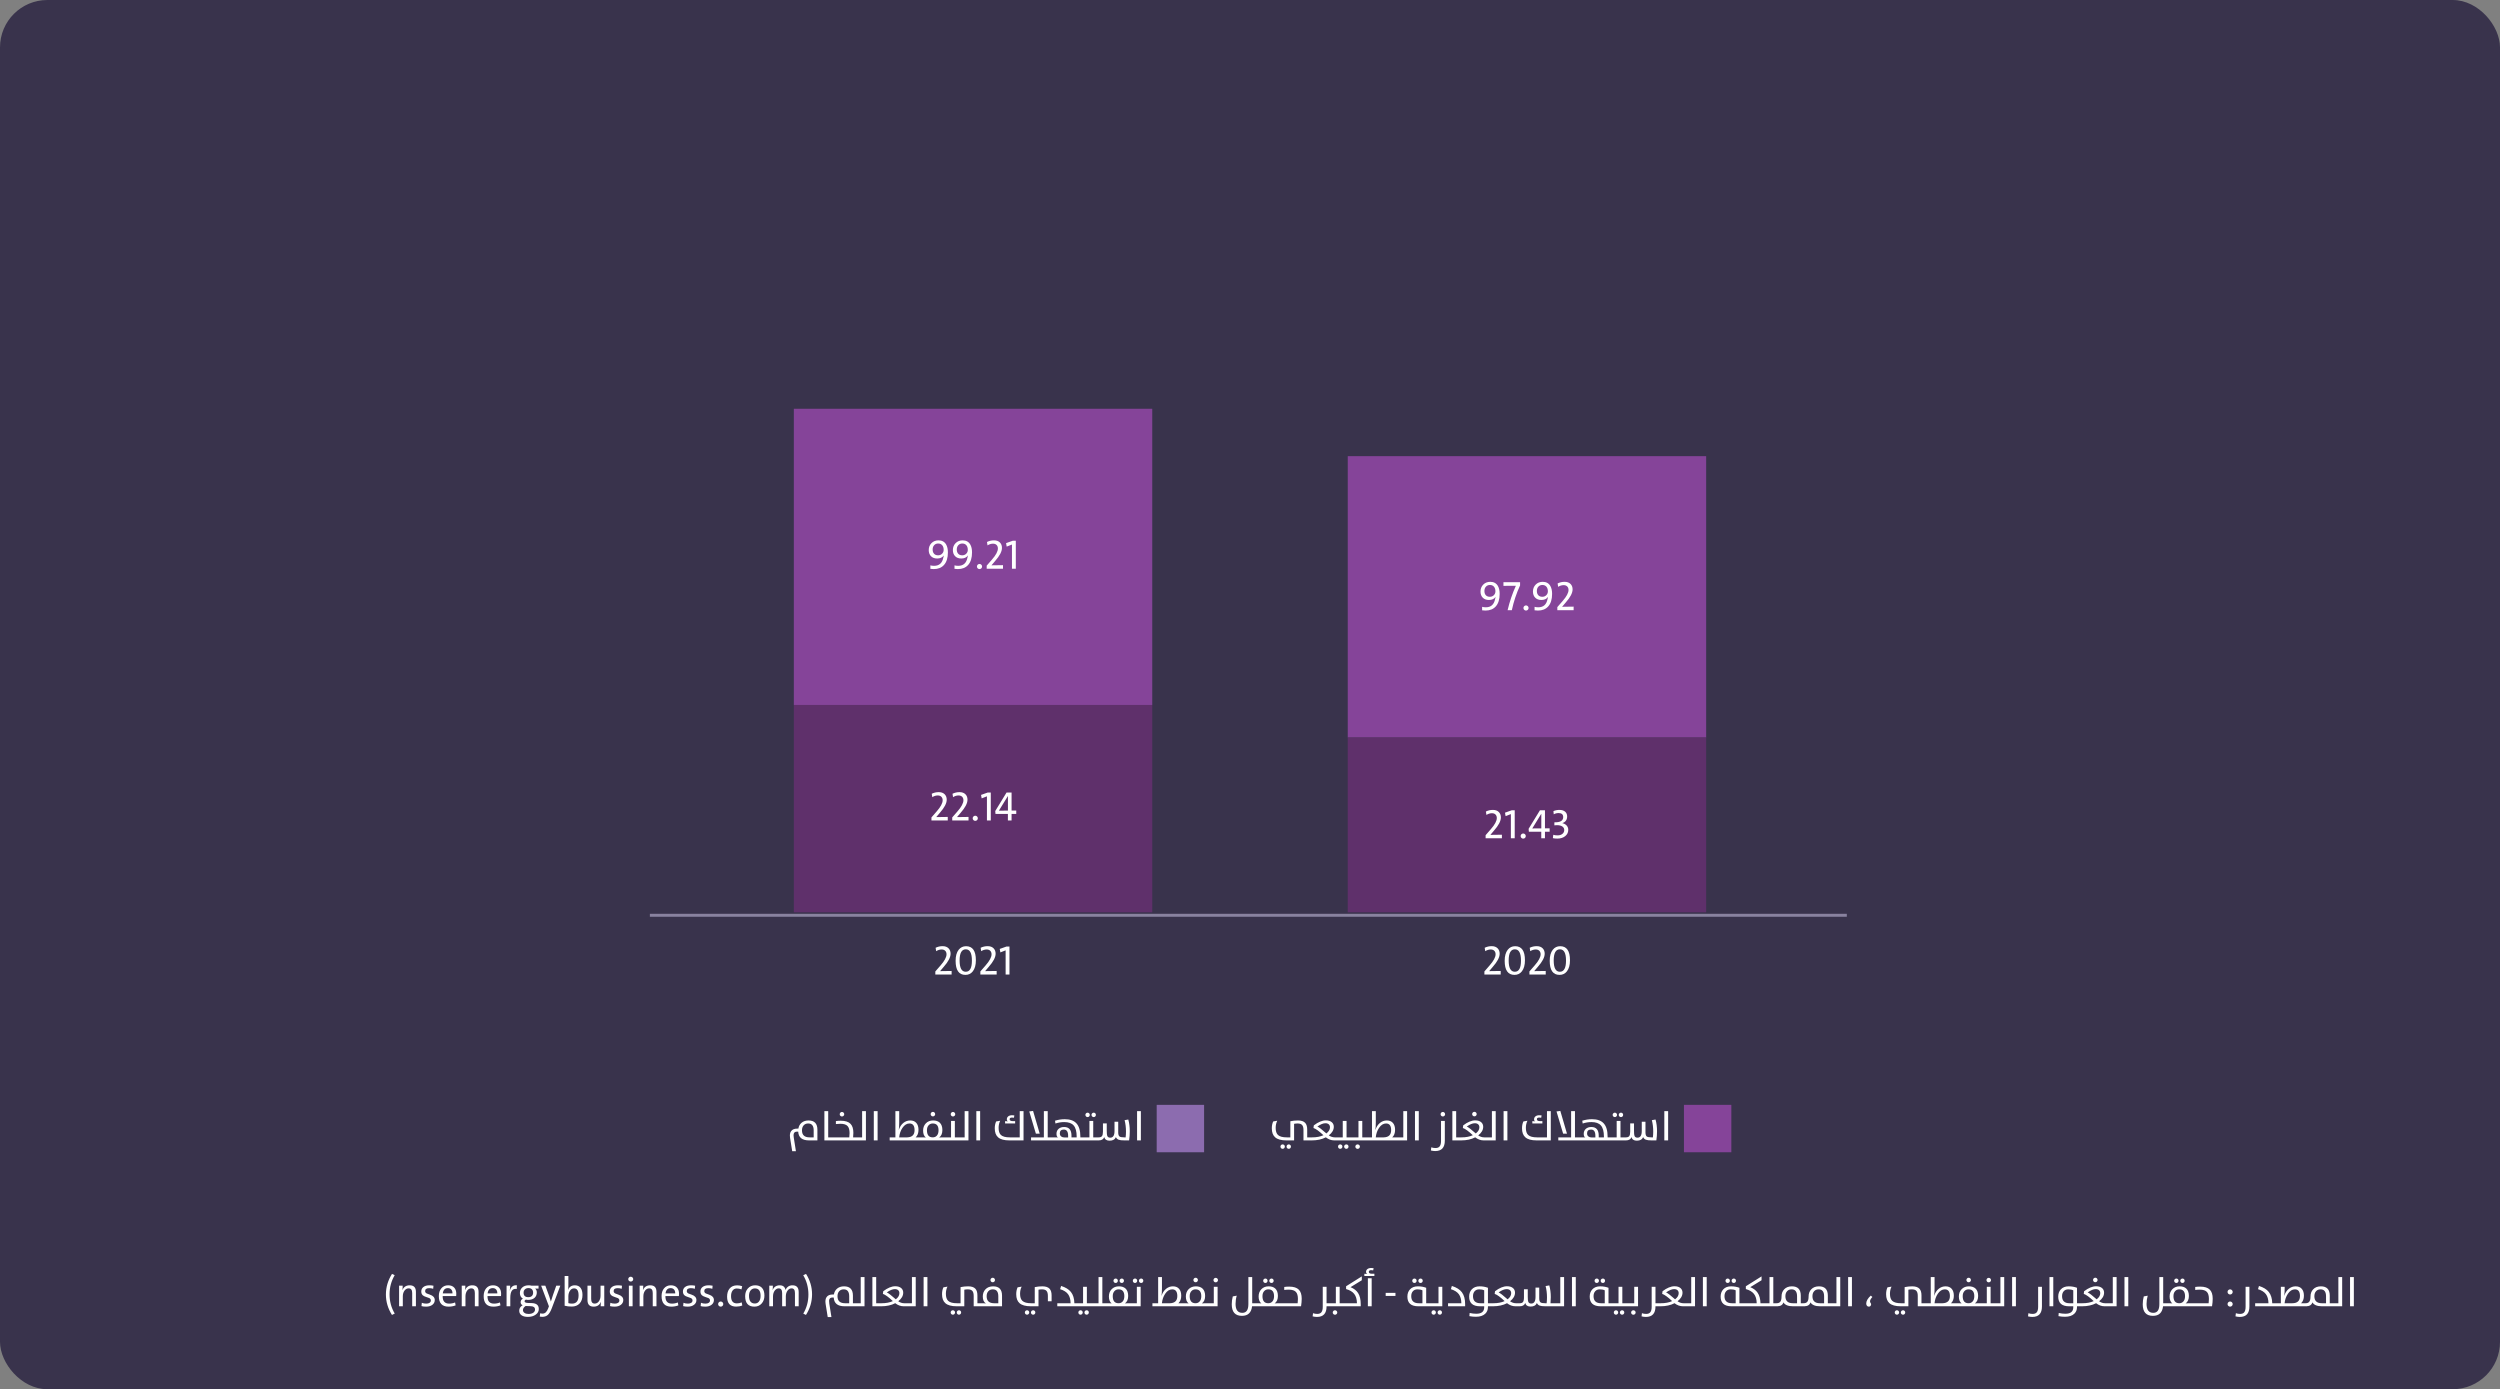 <svg width="844" height="469" viewBox="0 0 844 469" fill="none" xmlns="http://www.w3.org/2000/svg">
<rect x="0" y="0" width="844" height="469" fill="#808080" stroke="none"/>
<rect width="844" height="469" rx="16" fill="#39334C"/>
<path d="M273.133 385C270.799 385 269.58 384.016 269.476 382.047H269.072C268.571 382.047 268.234 382.206 268.061 382.525C267.956 382.717 267.903 382.977 267.903 383.305C267.903 383.533 267.928 383.79 267.979 384.077L268.703 388.637H267.445L266.734 384.187C266.689 383.899 266.666 383.633 266.666 383.387C266.666 382.776 266.8 382.279 267.069 381.896C267.47 381.313 268.156 381.021 269.127 381.021H269.53C269.662 380.21 270.013 379.559 270.583 379.066C271.203 378.533 271.996 378.267 272.962 378.267C274.958 378.267 275.956 379.312 275.956 381.404V385H273.133ZM274.698 381.623C274.698 380.064 274.078 379.285 272.839 379.285C272.196 379.285 271.686 379.499 271.308 379.928C270.934 380.347 270.747 380.908 270.747 381.609C270.747 383.186 271.602 383.975 273.311 383.975H274.698V381.623ZM278.314 375.129H279.6V383.975H281.145V385H278.314V375.129ZM280.939 383.975H286.723C286.786 383.405 286.818 382.926 286.818 382.539C286.818 381.445 286.595 380.655 286.148 380.167C285.67 379.647 284.872 379.388 283.756 379.388C283.2 379.388 282.68 379.42 282.197 379.483V378.479C282.689 378.401 283.245 378.362 283.865 378.362C285.365 378.362 286.454 378.709 287.133 379.401C287.775 380.058 288.097 381.069 288.097 382.437C288.097 382.874 288.067 383.387 288.008 383.975H289.3V385H280.939V383.975ZM284.241 376.92C284.032 376.92 283.854 376.847 283.708 376.701C283.562 376.555 283.489 376.378 283.489 376.168C283.489 375.954 283.562 375.771 283.708 375.621C283.854 375.471 284.032 375.396 284.241 375.396C284.455 375.396 284.638 375.471 284.788 375.621C284.938 375.767 285.014 375.949 285.014 376.168C285.014 376.378 284.938 376.555 284.788 376.701C284.638 376.847 284.455 376.92 284.241 376.92ZM289.088 383.975H291.05V375.129H292.335V385H289.088V383.975ZM294.994 375.129H296.279V385H294.994V375.129ZM300.354 383.975H302.288V375.129H303.573V378.964C303.573 379.93 303.523 380.766 303.423 381.473H303.437C303.756 380.452 304.275 379.654 304.995 379.08C305.679 378.538 306.442 378.267 307.285 378.267C308.178 378.267 308.869 378.547 309.356 379.107C309.84 379.659 310.081 380.438 310.081 381.445C310.081 382.525 309.764 383.368 309.131 383.975H311.038V385H300.354V383.975ZM306.273 383.975C307.928 383.929 308.755 383.118 308.755 381.541C308.755 380.037 308.181 379.285 307.032 379.285C306.125 379.285 305.335 379.784 304.66 380.782C304.045 381.689 303.678 382.753 303.56 383.975H306.273ZM310.758 383.975H311.571C311.886 383.975 312.216 383.991 312.562 384.022C311.947 383.567 311.64 382.787 311.64 381.685C311.64 380.705 311.943 379.896 312.549 379.258C313.178 378.597 314.005 378.267 315.03 378.267C315.978 378.267 316.721 378.515 317.259 379.012C317.851 379.568 318.147 380.402 318.147 381.514C318.147 382.658 317.785 383.494 317.061 384.022C317.535 383.991 317.94 383.975 318.277 383.975H319.241V385H310.758V383.975ZM314.9 383.975C315.461 383.975 315.917 383.783 316.268 383.4C316.655 382.977 316.849 382.375 316.849 381.596C316.849 380.055 316.204 379.285 314.914 379.285C314.363 379.285 313.909 379.47 313.554 379.839C313.144 380.254 312.938 380.835 312.938 381.582C312.938 383.177 313.592 383.975 314.9 383.975ZM314.941 376.893C314.732 376.893 314.554 376.82 314.408 376.674C314.262 376.528 314.189 376.35 314.189 376.141C314.189 375.926 314.262 375.744 314.408 375.594C314.554 375.443 314.732 375.368 314.941 375.368C315.156 375.368 315.338 375.441 315.488 375.587C315.639 375.737 315.714 375.922 315.714 376.141C315.714 376.35 315.639 376.528 315.488 376.674C315.338 376.82 315.156 376.893 314.941 376.893ZM319.029 383.975H321.073V378.417H322.358V383.975H323.917V385H319.029V383.975ZM321.716 376.92C321.506 376.92 321.328 376.847 321.183 376.701C321.037 376.555 320.964 376.378 320.964 376.168C320.964 375.954 321.037 375.771 321.183 375.621C321.328 375.471 321.506 375.396 321.716 375.396C321.93 375.396 322.112 375.471 322.263 375.621C322.413 375.767 322.488 375.949 322.488 376.168C322.488 376.378 322.413 376.555 322.263 376.701C322.108 376.847 321.925 376.92 321.716 376.92ZM323.705 383.975H325.667V375.129H326.952V385H323.705V383.975ZM329.611 375.129H330.896V385H329.611V375.129ZM339.318 378.492C339.715 378.492 340.036 378.515 340.282 378.561C340.032 378.447 339.906 378.223 339.906 377.891C339.906 377.503 340.041 377.187 340.31 376.94C340.629 376.649 341.087 376.503 341.684 376.503C341.984 376.503 342.237 376.521 342.442 376.558L342.312 377.344C341.975 377.307 341.752 377.289 341.643 377.289C341.118 377.289 340.856 377.48 340.856 377.863C340.856 378.283 341.221 378.492 341.95 378.492H342.709V379.285H339.318V378.492ZM340.747 385C339.015 385 337.753 384.654 336.96 383.961C336.208 383.305 335.832 382.293 335.832 380.926C335.832 380.042 335.987 379.267 336.297 378.602L337.664 378.362C337.309 379.087 337.131 379.891 337.131 380.775C337.131 381.887 337.393 382.687 337.917 383.175C338.496 383.708 339.489 383.975 340.897 383.975H344.261V375.129H345.546V385H340.747ZM348.082 385V383.975H352.409V375.129H353.708V383.975H355.239V385H348.082ZM351.008 382.717H349.709L347.48 375.225L348.766 375.047L351.008 382.717ZM355.041 383.975H356.654C356.773 383.975 356.9 383.984 357.037 384.002L357.208 384.022C356.848 383.84 356.668 383.428 356.668 382.785C356.668 382.083 356.903 381.523 357.372 381.104C357.841 380.684 358.468 380.475 359.252 380.475C360.906 380.475 361.733 381.457 361.733 383.421V383.975H363.483V383.701C363.483 381.979 363.144 380.73 362.465 379.955C361.799 379.194 360.74 378.813 359.286 378.813C358.284 378.813 357.292 378.975 356.312 379.299L356.176 378.349C357.265 378.011 358.361 377.843 359.464 377.843C361.205 377.843 362.504 378.294 363.36 379.196C364.272 380.153 364.728 381.655 364.728 383.701V383.975H365.958V385H355.041V383.975ZM360.599 383.462C360.599 382.049 360.118 381.343 359.156 381.343C358.249 381.343 357.796 381.769 357.796 382.621C357.796 383.081 357.953 383.435 358.268 383.681C358.546 383.899 358.912 384.009 359.368 384.009H360.599V383.462ZM365.746 383.975H367.79V378.417H369.075V383.975H370.518V385H365.746V383.975ZM367.175 377.132C366.965 377.132 366.79 377.061 366.648 376.92C366.503 376.774 366.43 376.592 366.43 376.373C366.43 376.173 366.503 375.999 366.648 375.854C366.79 375.708 366.965 375.635 367.175 375.635C367.38 375.635 367.553 375.705 367.694 375.847C367.84 375.993 367.913 376.168 367.913 376.373C367.913 376.583 367.84 376.763 367.694 376.913C367.553 377.059 367.38 377.132 367.175 377.132ZM369.246 377.132C369.036 377.132 368.859 377.061 368.713 376.92C368.562 376.774 368.487 376.592 368.487 376.373C368.487 376.173 368.562 375.999 368.713 375.854C368.859 375.708 369.036 375.635 369.246 375.635C369.451 375.635 369.624 375.705 369.766 375.847C369.902 375.993 369.971 376.168 369.971 376.373C369.971 376.587 369.902 376.767 369.766 376.913C369.624 377.059 369.451 377.132 369.246 377.132ZM370.312 383.975H370.914C371.434 383.975 371.8 383.84 372.015 383.571C372.243 383.284 372.356 382.781 372.356 382.061V379.258H373.642V381.808C373.642 382.642 373.699 383.2 373.812 383.482C373.972 383.879 374.307 384.077 374.817 384.077C375.779 384.077 376.26 383.325 376.26 381.821V378.697H377.511V382.286C377.511 382.997 377.661 383.464 377.962 383.688C378.226 383.879 378.757 383.975 379.555 383.975H380.013C380.09 383.337 380.129 382.689 380.129 382.033C380.129 380.639 379.974 379.351 379.664 378.171L380.908 377.945C381.245 379.144 381.414 380.468 381.414 381.917C381.414 382.97 381.339 383.997 381.188 385H379.596C378.702 385 378.053 384.923 377.647 384.768C377.224 384.608 376.911 384.312 376.711 383.879C376.401 384.69 375.697 385.096 374.599 385.096C373.614 385.096 373.01 384.695 372.787 383.893C372.518 384.631 371.894 385 370.914 385H370.312V383.975ZM383.875 375.129H385.16V385H383.875V375.129Z" fill="white"/>
<rect x="390.5" y="373" width="16" height="16" fill="#8C6CAF"/>
<path d="M434.282 385C432.55 385 431.288 384.654 430.495 383.961C429.743 383.305 429.367 382.293 429.367 380.926C429.367 380.042 429.522 379.267 429.832 378.602L431.199 378.362C430.844 379.087 430.666 379.891 430.666 380.775C430.666 381.887 430.928 382.687 431.452 383.175C432.031 383.708 433.024 383.975 434.433 383.975H435.622V378.533C436.447 378.355 437.301 378.267 438.186 378.267C439.311 378.267 440.125 378.538 440.626 379.08C441.082 379.572 441.31 380.322 441.31 381.329V383.975H442.711V385H440.052V381.5C440.052 380.707 439.897 380.14 439.587 379.798C439.282 379.456 438.773 379.285 438.062 379.285C437.68 379.285 437.288 379.324 436.887 379.401V385H434.282ZM435.82 387.085C435.82 387.295 435.75 387.472 435.608 387.618C435.467 387.769 435.296 387.844 435.096 387.844C434.882 387.844 434.701 387.771 434.556 387.625C434.41 387.479 434.337 387.299 434.337 387.085C434.337 386.88 434.41 386.707 434.556 386.565C434.706 386.42 434.886 386.347 435.096 386.347C435.296 386.347 435.467 386.417 435.608 386.559C435.75 386.7 435.82 386.875 435.82 387.085ZM433.763 387.085C433.763 387.295 433.69 387.472 433.544 387.618C433.398 387.769 433.225 387.844 433.024 387.844C432.81 387.844 432.632 387.771 432.491 387.625C432.35 387.484 432.279 387.304 432.279 387.085C432.279 386.88 432.35 386.707 432.491 386.565C432.637 386.42 432.815 386.347 433.024 386.347C433.225 386.347 433.398 386.417 433.544 386.559C433.69 386.7 433.763 386.875 433.763 387.085ZM442.506 383.975H442.971C444.456 383.975 445.73 383.733 446.792 383.25C445.338 381.883 444.217 381.072 443.429 380.816L443.545 379.921C445.021 378.8 446.368 378.239 447.585 378.239C448.483 378.239 449.173 378.458 449.656 378.896C450.08 379.287 450.292 379.791 450.292 380.406C450.292 381.473 449.731 382.439 448.61 383.305C449.257 383.751 449.93 383.975 450.627 383.975H451.481V385H450.442C449.431 385 448.483 384.654 447.599 383.961C446.282 384.654 444.7 385 442.854 385H442.506V383.975ZM444.748 380.324C445.258 380.52 446.27 381.295 447.783 382.648C448.594 382.038 449 381.347 449 380.577C449 380.172 448.877 379.848 448.631 379.606C448.357 379.338 447.963 379.203 447.448 379.203C446.705 379.203 445.805 379.577 444.748 380.324ZM451.27 383.975H453.313V378.417H454.599V383.975H456.772V385H451.27V383.975ZM453.204 387.085C453.204 387.295 453.131 387.472 452.985 387.618C452.84 387.769 452.664 387.844 452.459 387.844C452.249 387.844 452.074 387.771 451.933 387.625C451.791 387.484 451.721 387.304 451.721 387.085C451.721 386.88 451.791 386.707 451.933 386.565C452.074 386.42 452.249 386.347 452.459 386.347C452.664 386.347 452.84 386.417 452.985 386.559C453.131 386.7 453.204 386.875 453.204 387.085ZM455.262 387.085C455.262 387.295 455.191 387.472 455.05 387.618C454.909 387.769 454.735 387.844 454.53 387.844C454.321 387.844 454.143 387.771 453.997 387.625C453.851 387.479 453.778 387.299 453.778 387.085C453.778 386.88 453.851 386.707 453.997 386.565C454.143 386.42 454.321 386.347 454.53 386.347C454.735 386.347 454.909 386.417 455.05 386.559C455.191 386.7 455.262 386.875 455.262 387.085ZM456.574 383.975H458.618V378.417H459.903V383.975H461.462V385H456.574V383.975ZM458.324 387.857C458.115 387.857 457.937 387.785 457.791 387.639C457.641 387.493 457.565 387.313 457.565 387.099C457.565 386.889 457.641 386.711 457.791 386.565C457.937 386.42 458.115 386.347 458.324 386.347C458.538 386.347 458.718 386.417 458.864 386.559C459.019 386.704 459.097 386.884 459.097 387.099C459.097 387.308 459.019 387.488 458.864 387.639C458.714 387.785 458.534 387.857 458.324 387.857ZM461.25 383.975H463.185V375.129H464.47V378.964C464.47 379.93 464.42 380.766 464.319 381.473H464.333C464.652 380.452 465.172 379.654 465.892 379.08C466.575 378.538 467.339 378.267 468.182 378.267C469.075 378.267 469.765 378.547 470.253 379.107C470.736 379.659 470.978 380.438 470.978 381.445C470.978 382.525 470.661 383.368 470.027 383.975H472.058V385H461.25V383.975ZM467.17 383.975C468.824 383.929 469.651 383.118 469.651 381.541C469.651 380.037 469.077 379.285 467.929 379.285C467.022 379.285 466.231 379.784 465.557 380.782C464.941 381.689 464.575 382.753 464.456 383.975H467.17ZM471.791 383.975H473.753V375.129H475.038V385H471.791V383.975ZM477.697 375.129H478.982V385H477.697V375.129ZM484.526 388.596C484.048 388.596 483.562 388.532 483.07 388.404L483.207 387.338C483.64 387.497 484.112 387.577 484.622 387.577C485.242 387.577 485.698 387.406 485.989 387.064C486.322 386.686 486.488 386.06 486.488 385.185V378.417H487.773V385.068C487.773 387.42 486.691 388.596 484.526 388.596ZM487.104 376.92C486.894 376.92 486.714 376.847 486.563 376.701C486.418 376.555 486.345 376.378 486.345 376.168C486.345 375.954 486.418 375.771 486.563 375.621C486.714 375.471 486.894 375.396 487.104 375.396C487.313 375.396 487.493 375.471 487.644 375.621C487.794 375.767 487.869 375.949 487.869 376.168C487.869 376.378 487.794 376.555 487.644 376.701C487.493 376.847 487.313 376.92 487.104 376.92ZM490.316 375.129H491.602V383.975H493.146V385H490.316V375.129ZM492.941 383.975H493.406C494.892 383.975 496.166 383.733 497.228 383.25C495.774 381.883 494.653 381.072 493.864 380.816L493.98 379.921C495.457 378.8 496.804 378.239 498.021 378.239C498.918 378.239 499.609 378.458 500.092 378.896C500.516 379.287 500.728 379.791 500.728 380.406C500.728 381.473 500.167 382.439 499.046 383.305C499.693 383.751 500.365 383.975 501.062 383.975H501.917V385H500.878C499.866 385 498.918 384.654 498.034 383.961C496.717 384.654 495.136 385 493.29 385H492.941V383.975ZM495.184 380.324C495.694 380.52 496.706 381.295 498.219 382.648C499.03 382.038 499.436 381.347 499.436 380.577C499.436 380.172 499.312 379.848 499.066 379.606C498.793 379.338 498.399 379.203 497.884 379.203C497.141 379.203 496.241 379.577 495.184 380.324ZM497.761 376.879C497.547 376.879 497.367 376.806 497.221 376.66C497.075 376.514 497.002 376.337 497.002 376.127C497.002 375.913 497.075 375.73 497.221 375.58C497.371 375.43 497.551 375.354 497.761 375.354C497.97 375.354 498.15 375.427 498.301 375.573C498.451 375.724 498.526 375.908 498.526 376.127C498.526 376.332 498.451 376.51 498.301 376.66C498.15 376.806 497.97 376.879 497.761 376.879ZM501.705 383.975H503.667V375.129H504.952V385H501.705V383.975ZM507.611 375.129H508.896V385H507.611V375.129ZM517.318 378.492C517.715 378.492 518.036 378.515 518.282 378.561C518.032 378.447 517.906 378.223 517.906 377.891C517.906 377.503 518.041 377.187 518.31 376.94C518.629 376.649 519.087 376.503 519.684 376.503C519.984 376.503 520.237 376.521 520.442 376.558L520.312 377.344C519.975 377.307 519.752 377.289 519.643 377.289C519.118 377.289 518.856 377.48 518.856 377.863C518.856 378.283 519.221 378.492 519.95 378.492H520.709V379.285H517.318V378.492ZM518.747 385C517.015 385 515.753 384.654 514.96 383.961C514.208 383.305 513.832 382.293 513.832 380.926C513.832 380.042 513.987 379.267 514.297 378.602L515.664 378.362C515.309 379.087 515.131 379.891 515.131 380.775C515.131 381.887 515.393 382.687 515.917 383.175C516.496 383.708 517.489 383.975 518.897 383.975H522.261V375.129H523.546V385H518.747ZM526.082 385V383.975H530.409V375.129H531.708V383.975H533.239V385H526.082ZM529.008 382.717H527.709L525.48 375.225L526.766 375.047L529.008 382.717ZM533.041 383.975H534.654C534.773 383.975 534.9 383.984 535.037 384.002L535.208 384.022C534.848 383.84 534.668 383.428 534.668 382.785C534.668 382.083 534.903 381.523 535.372 381.104C535.841 380.684 536.468 380.475 537.252 380.475C538.906 380.475 539.733 381.457 539.733 383.421V383.975H541.483V383.701C541.483 381.979 541.144 380.73 540.465 379.955C539.799 379.194 538.74 378.813 537.286 378.813C536.284 378.813 535.292 378.975 534.312 379.299L534.176 378.349C535.265 378.011 536.361 377.843 537.464 377.843C539.205 377.843 540.504 378.294 541.36 379.196C542.272 380.153 542.728 381.655 542.728 383.701V383.975H543.958V385H533.041V383.975ZM538.599 383.462C538.599 382.049 538.118 381.343 537.156 381.343C536.249 381.343 535.796 381.769 535.796 382.621C535.796 383.081 535.953 383.435 536.268 383.681C536.546 383.899 536.912 384.009 537.368 384.009H538.599V383.462ZM543.746 383.975H545.79V378.417H547.075V383.975H548.518V385H543.746V383.975ZM545.175 377.132C544.965 377.132 544.79 377.061 544.648 376.92C544.503 376.774 544.43 376.592 544.43 376.373C544.43 376.173 544.503 375.999 544.648 375.854C544.79 375.708 544.965 375.635 545.175 375.635C545.38 375.635 545.553 375.705 545.694 375.847C545.84 375.993 545.913 376.168 545.913 376.373C545.913 376.583 545.84 376.763 545.694 376.913C545.553 377.059 545.38 377.132 545.175 377.132ZM547.246 377.132C547.036 377.132 546.859 377.061 546.713 376.92C546.562 376.774 546.487 376.592 546.487 376.373C546.487 376.173 546.562 375.999 546.713 375.854C546.859 375.708 547.036 375.635 547.246 375.635C547.451 375.635 547.624 375.705 547.766 375.847C547.902 375.993 547.971 376.168 547.971 376.373C547.971 376.587 547.902 376.767 547.766 376.913C547.624 377.059 547.451 377.132 547.246 377.132ZM548.312 383.975H548.914C549.434 383.975 549.8 383.84 550.015 383.571C550.243 383.284 550.356 382.781 550.356 382.061V379.258H551.642V381.808C551.642 382.642 551.699 383.2 551.812 383.482C551.972 383.879 552.307 384.077 552.817 384.077C553.779 384.077 554.26 383.325 554.26 381.821V378.697H555.511V382.286C555.511 382.997 555.661 383.464 555.962 383.688C556.226 383.879 556.757 383.975 557.555 383.975H558.013C558.09 383.337 558.129 382.689 558.129 382.033C558.129 380.639 557.974 379.351 557.664 378.171L558.908 377.945C559.245 379.144 559.414 380.468 559.414 381.917C559.414 382.97 559.339 383.997 559.188 385H557.596C556.702 385 556.053 384.923 555.647 384.768C555.224 384.608 554.911 384.312 554.711 383.879C554.401 384.69 553.697 385.096 552.599 385.096C551.614 385.096 551.01 384.695 550.787 383.893C550.518 384.631 549.894 385 548.914 385H548.312V383.975ZM561.875 375.129H563.16V385H561.875V375.129Z" fill="white"/>
<rect x="568.5" y="373" width="16" height="16" fill="#854499"/>
<path d="M132.326 443.926C130.964 441.766 130.282 439.464 130.282 437.021C130.282 434.556 130.968 432.239 132.34 430.069L133.249 430.5C132.091 432.487 131.513 434.638 131.513 436.953C131.513 439.337 132.096 441.506 133.263 443.461L132.326 443.926ZM139.155 441V436.522C139.155 435.474 138.759 434.95 137.966 434.95C137.396 434.95 136.924 435.21 136.551 435.729C136.177 436.249 135.99 436.896 135.99 437.671V441H134.732V434.041H135.949C135.949 434.647 135.913 435.137 135.84 435.511H135.867C136.318 434.449 137.134 433.918 138.314 433.918C139.714 433.918 140.413 434.659 140.413 436.14V441H139.155ZM146.777 438.901C146.777 439.549 146.513 440.079 145.984 440.494C145.447 440.913 144.731 441.123 143.838 441.123C143.227 441.123 142.712 441.064 142.293 440.945L142.409 439.824C142.865 440.011 143.378 440.104 143.947 440.104C144.398 440.104 144.763 440.009 145.041 439.817C145.319 439.626 145.458 439.366 145.458 439.038C145.458 438.696 145.289 438.432 144.952 438.245C144.829 438.181 144.46 438.049 143.845 437.849C143.334 437.689 142.963 437.502 142.73 437.288C142.393 436.983 142.225 436.554 142.225 436.003C142.225 435.383 142.455 434.886 142.915 434.513C143.412 434.116 144.107 433.918 145 433.918C145.428 433.918 145.875 433.964 146.34 434.055L146.244 435.094C145.793 434.952 145.34 434.882 144.884 434.882C143.977 434.882 143.523 435.212 143.523 435.873C143.523 436.21 143.694 436.475 144.036 436.666C144.164 436.739 144.535 436.876 145.15 437.076C146.235 437.436 146.777 438.045 146.777 438.901ZM154.044 436.775C154.044 437.017 154.03 437.277 154.003 437.555H149.45C149.409 439.255 150.143 440.104 151.651 440.104C152.349 440.104 153.012 439.97 153.641 439.701L153.818 440.692C153.098 440.979 152.296 441.123 151.412 441.123C149.238 441.123 148.151 439.934 148.151 437.555C148.151 436.493 148.427 435.627 148.979 434.957C149.553 434.264 150.323 433.918 151.289 433.918C152.21 433.918 152.911 434.198 153.395 434.759C153.827 435.265 154.044 435.937 154.044 436.775ZM152.759 436.659C152.772 436.099 152.638 435.659 152.355 435.34C152.082 435.025 151.697 434.868 151.2 434.868C150.216 434.868 149.644 435.465 149.484 436.659H152.759ZM160.306 441V436.522C160.306 435.474 159.909 434.95 159.116 434.95C158.547 434.95 158.075 435.21 157.701 435.729C157.327 436.249 157.141 436.896 157.141 437.671V441H155.883V434.041H157.1C157.1 434.647 157.063 435.137 156.99 435.511H157.018C157.469 434.449 158.285 433.918 159.465 433.918C160.864 433.918 161.563 434.659 161.563 436.14V441H160.306ZM169.179 436.775C169.179 437.017 169.165 437.277 169.138 437.555H164.585C164.544 439.255 165.278 440.104 166.786 440.104C167.483 440.104 168.146 439.97 168.775 439.701L168.953 440.692C168.233 440.979 167.431 441.123 166.547 441.123C164.373 441.123 163.286 439.934 163.286 437.555C163.286 436.493 163.562 435.627 164.113 434.957C164.688 434.264 165.458 433.918 166.424 433.918C167.344 433.918 168.046 434.198 168.529 434.759C168.962 435.265 169.179 435.937 169.179 436.775ZM167.894 436.659C167.907 436.099 167.773 435.659 167.49 435.34C167.217 435.025 166.832 434.868 166.335 434.868C165.351 434.868 164.779 435.465 164.619 436.659H167.894ZM174.449 435.162C173 434.902 172.275 435.914 172.275 438.197V441H171.018V434.041H172.234C172.234 434.615 172.184 435.167 172.084 435.695H172.111C172.508 434.387 173.305 433.795 174.504 433.918L174.449 435.162ZM181.9 441.937C181.9 442.684 181.559 443.308 180.875 443.81C180.178 444.325 179.291 444.582 178.216 444.582C177.309 444.582 176.598 444.402 176.083 444.042C175.554 443.677 175.29 443.162 175.29 442.497C175.29 441.695 175.677 441.08 176.452 440.651C175.996 440.451 175.769 440.104 175.769 439.612C175.769 439.079 176.024 438.687 176.534 438.437C175.855 438.031 175.516 437.393 175.516 436.522C175.516 435.789 175.769 435.178 176.274 434.69C176.821 434.175 177.553 433.918 178.469 433.918C178.77 433.918 179.095 433.959 179.446 434.041H181.812V435.039H180.663C181.037 435.335 181.224 435.764 181.224 436.324C181.224 437.072 180.982 437.671 180.499 438.122C179.975 438.605 179.237 438.847 178.284 438.847C178.024 438.847 177.778 438.812 177.546 438.744C177.245 438.885 177.095 439.081 177.095 439.332C177.095 439.669 177.491 439.852 178.284 439.879L179.562 439.92C181.121 439.979 181.9 440.651 181.9 441.937ZM179.979 436.406C179.979 435.928 179.845 435.549 179.576 435.271C179.298 434.993 178.911 434.854 178.414 434.854C177.899 434.854 177.491 435.003 177.19 435.299C176.903 435.586 176.76 435.955 176.76 436.406C176.76 437.423 177.298 437.931 178.373 437.931C178.87 437.931 179.262 437.799 179.549 437.534C179.836 437.265 179.979 436.889 179.979 436.406ZM180.622 442.094C180.622 441.374 180.146 441 179.193 440.973L177.854 440.918C177.658 440.918 177.521 440.913 177.443 440.904C176.846 441.314 176.548 441.77 176.548 442.271C176.548 442.677 176.726 443.001 177.081 443.242C177.423 443.475 177.872 443.591 178.428 443.591C179.116 443.591 179.658 443.447 180.055 443.16C180.433 442.887 180.622 442.531 180.622 442.094ZM186.31 441.588C185.895 442.7 185.439 443.477 184.942 443.919C184.459 444.352 183.824 444.568 183.035 444.568C182.794 444.568 182.522 444.541 182.222 444.486L182.358 443.365C182.6 443.438 182.88 443.475 183.199 443.475C183.992 443.475 184.605 442.903 185.038 441.759L185.318 441L182.687 434.041H184.108L185.428 437.657C185.578 438.076 185.756 438.648 185.961 439.373H185.988C186.111 438.899 186.339 438.186 186.672 437.233L187.793 434.041H189.167L186.31 441.588ZM196.646 437.192C196.646 438.409 196.32 439.364 195.668 440.057C195.025 440.749 194.141 441.096 193.016 441.096C192.127 441.096 191.329 441.002 190.623 440.815V430.78H191.881V434.157C191.881 434.672 191.84 435.105 191.758 435.456L191.785 435.47C192.186 434.435 192.952 433.918 194.082 433.918C194.902 433.918 195.534 434.198 195.976 434.759C196.422 435.319 196.646 436.131 196.646 437.192ZM195.326 437.302C195.326 435.734 194.813 434.95 193.788 434.95C193.2 434.95 192.724 435.246 192.359 435.839C192.04 436.358 191.881 436.953 191.881 437.623V439.934C192.245 440.048 192.658 440.104 193.118 440.104C194.59 440.104 195.326 439.17 195.326 437.302ZM202.784 441C202.784 440.394 202.823 439.904 202.9 439.53H202.873C202.417 440.592 201.599 441.123 200.419 441.123C199.029 441.123 198.334 440.382 198.334 438.901V434.041H199.578V438.525C199.578 439.569 199.975 440.091 200.768 440.091C201.342 440.091 201.816 439.831 202.189 439.312C202.559 438.797 202.743 438.152 202.743 437.377V434.041H204.001V441H202.784ZM210.42 438.901C210.42 439.549 210.156 440.079 209.627 440.494C209.089 440.913 208.374 441.123 207.48 441.123C206.87 441.123 206.355 441.064 205.936 440.945L206.052 439.824C206.507 440.011 207.02 440.104 207.59 440.104C208.041 440.104 208.406 440.009 208.684 439.817C208.962 439.626 209.101 439.366 209.101 439.038C209.101 438.696 208.932 438.432 208.595 438.245C208.472 438.181 208.103 438.049 207.487 437.849C206.977 437.689 206.605 437.502 206.373 437.288C206.036 436.983 205.867 436.554 205.867 436.003C205.867 435.383 206.097 434.886 206.558 434.513C207.054 434.116 207.749 433.918 208.643 433.918C209.071 433.918 209.518 433.964 209.982 434.055L209.887 435.094C209.436 434.952 208.982 434.882 208.526 434.882C207.619 434.882 207.166 435.212 207.166 435.873C207.166 436.21 207.337 436.475 207.679 436.666C207.806 436.739 208.178 436.876 208.793 437.076C209.878 437.436 210.42 438.045 210.42 438.901ZM213.776 431.847C213.776 432.07 213.694 432.261 213.53 432.421C213.366 432.576 213.168 432.653 212.936 432.653C212.703 432.653 212.505 432.576 212.341 432.421C212.177 432.266 212.095 432.075 212.095 431.847C212.095 431.614 212.177 431.418 212.341 431.259C212.505 431.099 212.703 431.02 212.936 431.02C213.168 431.02 213.366 431.099 213.53 431.259C213.694 431.418 213.776 431.614 213.776 431.847ZM212.307 441V434.041H213.564V441H212.307ZM220.366 441V436.522C220.366 435.474 219.97 434.95 219.177 434.95C218.607 434.95 218.135 435.21 217.762 435.729C217.388 436.249 217.201 436.896 217.201 437.671V441H215.943V434.041H217.16C217.16 434.647 217.124 435.137 217.051 435.511H217.078C217.529 434.449 218.345 433.918 219.525 433.918C220.924 433.918 221.624 434.659 221.624 436.14V441H220.366ZM229.239 436.775C229.239 437.017 229.226 437.277 229.198 437.555H224.646C224.604 439.255 225.338 440.104 226.847 440.104C227.544 440.104 228.207 439.97 228.836 439.701L229.014 440.692C228.294 440.979 227.492 441.123 226.607 441.123C224.434 441.123 223.347 439.934 223.347 437.555C223.347 436.493 223.622 435.627 224.174 434.957C224.748 434.264 225.518 433.918 226.484 433.918C227.405 433.918 228.107 434.198 228.59 434.759C229.023 435.265 229.239 435.937 229.239 436.775ZM227.954 436.659C227.968 436.099 227.833 435.659 227.551 435.34C227.277 435.025 226.892 434.868 226.396 434.868C225.411 434.868 224.839 435.465 224.68 436.659H227.954ZM235.111 438.901C235.111 439.549 234.847 440.079 234.318 440.494C233.781 440.913 233.065 441.123 232.172 441.123C231.561 441.123 231.046 441.064 230.627 440.945L230.743 439.824C231.199 440.011 231.712 440.104 232.281 440.104C232.732 440.104 233.097 440.009 233.375 439.817C233.653 439.626 233.792 439.366 233.792 439.038C233.792 438.696 233.623 438.432 233.286 438.245C233.163 438.181 232.794 438.049 232.179 437.849C231.668 437.689 231.297 437.502 231.064 437.288C230.727 436.983 230.559 436.554 230.559 436.003C230.559 435.383 230.789 434.886 231.249 434.513C231.746 434.116 232.441 433.918 233.334 433.918C233.762 433.918 234.209 433.964 234.674 434.055L234.578 435.094C234.127 434.952 233.674 434.882 233.218 434.882C232.311 434.882 231.857 435.212 231.857 435.873C231.857 436.21 232.028 436.475 232.37 436.666C232.498 436.739 232.869 436.876 233.484 437.076C234.569 437.436 235.111 438.045 235.111 438.901ZM241.018 438.901C241.018 439.549 240.753 440.079 240.225 440.494C239.687 440.913 238.971 441.123 238.078 441.123C237.467 441.123 236.952 441.064 236.533 440.945L236.649 439.824C237.105 440.011 237.618 440.104 238.188 440.104C238.639 440.104 239.003 440.009 239.281 439.817C239.559 439.626 239.698 439.366 239.698 439.038C239.698 438.696 239.53 438.432 239.192 438.245C239.069 438.181 238.7 438.049 238.085 437.849C237.575 437.689 237.203 437.502 236.971 437.288C236.633 436.983 236.465 436.554 236.465 436.003C236.465 435.383 236.695 434.886 237.155 434.513C237.652 434.116 238.347 433.918 239.24 433.918C239.669 433.918 240.115 433.964 240.58 434.055L240.484 435.094C240.033 434.952 239.58 434.882 239.124 434.882C238.217 434.882 237.764 435.212 237.764 435.873C237.764 436.21 237.935 436.475 238.276 436.666C238.404 436.739 238.775 436.876 239.391 437.076C240.475 437.436 241.018 438.045 241.018 438.901ZM244.176 440.255C244.176 440.496 244.091 440.701 243.923 440.87C243.754 441.039 243.549 441.123 243.308 441.123C243.071 441.123 242.866 441.039 242.692 440.87C242.524 440.701 242.439 440.496 242.439 440.255C242.439 440.018 242.524 439.815 242.692 439.646C242.866 439.473 243.071 439.387 243.308 439.387C243.549 439.387 243.754 439.473 243.923 439.646C244.091 439.815 244.176 440.018 244.176 440.255ZM250.595 440.733C249.97 440.984 249.278 441.109 248.517 441.109C246.484 441.109 245.468 439.991 245.468 437.753C245.468 436.595 245.753 435.677 246.322 434.998C246.919 434.287 247.765 433.932 248.858 433.932C249.483 433.932 250.05 434.03 250.561 434.226L250.328 435.299C249.795 435.094 249.266 434.991 248.742 434.991C248.127 434.991 247.646 435.233 247.3 435.716C246.967 436.181 246.801 436.803 246.801 437.582C246.801 439.209 247.457 440.022 248.77 440.022C249.376 440.022 249.918 439.909 250.396 439.681L250.595 440.733ZM258.073 437.404C258.073 438.471 257.766 439.353 257.15 440.05C256.521 440.765 255.701 441.123 254.689 441.123C252.607 441.123 251.565 439.943 251.565 437.582C251.565 436.534 251.868 435.668 252.475 434.984C253.104 434.273 253.931 433.918 254.956 433.918C255.904 433.918 256.647 434.185 257.185 434.718C257.777 435.315 258.073 436.21 258.073 437.404ZM256.774 437.473C256.774 435.8 256.13 434.964 254.84 434.964C254.293 434.964 253.84 435.164 253.479 435.565C253.069 436.017 252.864 436.648 252.864 437.459C252.864 439.195 253.523 440.063 254.84 440.063C255.396 440.063 255.847 439.854 256.193 439.435C256.581 438.97 256.774 438.316 256.774 437.473ZM268.375 441V436.536C268.375 435.479 267.997 434.95 267.24 434.95C266.716 434.95 266.267 435.196 265.894 435.688C265.493 436.213 265.292 436.882 265.292 437.698V441H264.048V436.536C264.048 435.479 263.67 434.95 262.913 434.95C262.375 434.95 261.917 435.208 261.539 435.723C261.156 436.251 260.965 436.91 260.965 437.698V441H259.707V434.041H260.924C260.924 434.629 260.892 435.119 260.828 435.511L260.842 435.524C261.284 434.453 262.09 433.918 263.262 433.918C263.913 433.918 264.41 434.109 264.752 434.492C264.998 434.77 265.142 435.105 265.183 435.497C265.652 434.444 266.445 433.918 267.562 433.918C268.942 433.918 269.633 434.679 269.633 436.201V441H268.375ZM274.151 436.953C274.151 439.437 273.465 441.761 272.094 443.926L271.185 443.475C272.342 441.515 272.921 439.368 272.921 437.035C272.921 434.661 272.338 432.487 271.171 430.514L272.121 430.069C273.475 432.22 274.151 434.515 274.151 436.953ZM286.688 437.623C286.688 436.064 286.069 435.285 284.829 435.285C284.187 435.285 283.676 435.499 283.298 435.928C282.924 436.347 282.737 436.908 282.737 437.609C282.737 439.186 283.592 439.975 285.301 439.975H286.688V437.623ZM285.123 441C282.79 441 281.571 440.016 281.466 438.047H281.062C280.561 438.047 280.224 438.206 280.051 438.525C279.878 438.849 279.85 439.366 279.969 440.077L280.693 444.637H279.436L278.725 440.187C278.57 439.202 278.681 438.439 279.06 437.896C279.461 437.313 280.146 437.021 281.117 437.021H281.521C281.653 436.21 282.004 435.559 282.573 435.066C283.193 434.533 283.986 434.267 284.952 434.267C286.948 434.267 287.946 435.312 287.946 437.404V439.975H290.578V431.129H291.863V441H285.123ZM294.516 431.129H295.801V439.975H297.346V441H294.516V431.129ZM297.141 439.975H297.605C299.091 439.975 300.365 439.733 301.427 439.25C299.973 437.883 298.852 437.072 298.063 436.816L298.18 435.921C299.656 434.8 301.003 434.239 302.22 434.239C303.118 434.239 303.808 434.458 304.291 434.896C304.715 435.287 304.927 435.791 304.927 436.406C304.927 437.473 304.366 438.439 303.245 439.305C303.892 439.751 304.564 439.975 305.262 439.975H306.116V441H305.077C304.065 441 303.118 440.654 302.233 439.961C300.916 440.654 299.335 441 297.489 441H297.141V439.975ZM299.383 436.324C299.893 436.52 300.905 437.295 302.418 438.648C303.229 438.038 303.635 437.347 303.635 436.577C303.635 436.172 303.512 435.848 303.266 435.606C302.992 435.338 302.598 435.203 302.083 435.203C301.34 435.203 300.44 435.577 299.383 436.324ZM305.904 439.975H307.866V431.129H309.151V441H305.904V439.975ZM311.811 431.129H313.096V441H311.811V431.129ZM324.484 443.085C324.484 443.295 324.414 443.472 324.272 443.618C324.131 443.769 323.96 443.844 323.76 443.844C323.546 443.844 323.366 443.771 323.22 443.625C323.074 443.479 323.001 443.299 323.001 443.085C323.001 442.88 323.074 442.707 323.22 442.565C323.37 442.42 323.55 442.347 323.76 442.347C323.96 442.347 324.131 442.417 324.272 442.559C324.414 442.7 324.484 442.875 324.484 443.085ZM322.427 443.085C322.427 443.295 322.354 443.472 322.208 443.618C322.062 443.769 321.889 443.844 321.688 443.844C321.474 443.844 321.297 443.771 321.155 443.625C321.014 443.484 320.943 443.304 320.943 443.085C320.943 442.88 321.014 442.707 321.155 442.565C321.301 442.42 321.479 442.347 321.688 442.347C321.889 442.347 322.062 442.417 322.208 442.559C322.354 442.7 322.427 442.875 322.427 443.085ZM337.028 437.623C337.028 436.064 336.413 435.285 335.183 435.285C334.535 435.285 334.025 435.499 333.651 435.928C333.278 436.342 333.091 436.903 333.091 437.609C333.091 439.186 333.941 439.975 335.641 439.975H337.028V437.623ZM328.716 441V437.5C328.716 436.707 328.561 436.14 328.251 435.798C327.946 435.456 327.438 435.285 326.727 435.285C326.344 435.285 325.952 435.324 325.551 435.401V441H322.946C321.215 441 319.952 440.654 319.159 439.961C318.407 439.305 318.031 438.293 318.031 436.926C318.031 436.042 318.186 435.267 318.496 434.602L319.863 434.362C319.508 435.087 319.33 435.891 319.33 436.775C319.33 437.887 319.592 438.687 320.116 439.175C320.695 439.708 321.688 439.975 323.097 439.975H324.286V434.533C325.111 434.355 325.965 434.267 326.85 434.267C327.975 434.267 328.789 434.538 329.29 435.08C329.746 435.572 329.974 436.322 329.974 437.329V439.975H332.018C332.341 439.975 332.612 440 332.831 440.05C332.138 439.612 331.792 438.824 331.792 437.685C331.792 436.718 332.086 435.921 332.674 435.292C333.307 434.608 334.18 434.267 335.292 434.267C337.288 434.267 338.286 435.312 338.286 437.404V441H328.716ZM334.602 432.674C334.456 432.528 334.383 432.35 334.383 432.141C334.383 431.926 334.456 431.744 334.602 431.594C334.752 431.443 334.93 431.368 335.135 431.368C335.349 431.368 335.531 431.441 335.682 431.587C335.832 431.737 335.907 431.922 335.907 432.141C335.907 432.35 335.832 432.528 335.682 432.674C335.531 432.82 335.349 432.893 335.135 432.893C334.925 432.893 334.747 432.82 334.602 432.674ZM347.993 441C346.261 441 344.999 440.654 344.206 439.961C343.454 439.305 343.078 438.293 343.078 436.926C343.078 436.042 343.233 435.267 343.543 434.602L344.91 434.362C344.555 435.087 344.377 435.891 344.377 436.775C344.377 437.887 344.639 438.687 345.163 439.175C345.742 439.708 346.735 439.975 348.144 439.975H349.333V434.533C350.158 434.355 351.012 434.267 351.896 434.267C353.022 434.267 353.836 434.538 354.337 435.08C354.793 435.572 355.021 436.322 355.021 437.329V439.318H353.763V437.5C353.763 436.707 353.608 436.14 353.298 435.798C352.993 435.456 352.484 435.285 351.773 435.285C351.391 435.285 350.999 435.324 350.598 435.401V441H347.993ZM349.531 443.085C349.531 443.295 349.461 443.472 349.319 443.618C349.178 443.769 349.007 443.844 348.807 443.844C348.592 443.844 348.412 443.771 348.267 443.625C348.121 443.479 348.048 443.299 348.048 443.085C348.048 442.88 348.121 442.707 348.267 442.565C348.417 442.42 348.597 442.347 348.807 442.347C349.007 442.347 349.178 442.417 349.319 442.559C349.461 442.7 349.531 442.875 349.531 443.085ZM347.474 443.085C347.474 443.295 347.401 443.472 347.255 443.618C347.109 443.769 346.936 443.844 346.735 443.844C346.521 443.844 346.343 443.771 346.202 443.625C346.061 443.484 345.99 443.304 345.99 443.085C345.99 442.88 346.061 442.707 346.202 442.565C346.348 442.42 346.526 442.347 346.735 442.347C346.936 442.347 347.109 442.417 347.255 442.559C347.401 442.7 347.474 442.875 347.474 443.085ZM356.941 439.975H361.433C361.414 438.685 361.132 437.669 360.585 436.926C360.029 436.174 359.136 435.609 357.905 435.23L358.227 434.137C359.735 434.606 360.84 435.283 361.542 436.167C362.28 437.097 362.67 438.366 362.711 439.975H363.784V441H356.941V439.975ZM363.6 439.975H365.644V434.417H366.929V439.975H369.103V441H363.6V439.975ZM365.534 443.085C365.534 443.295 365.461 443.472 365.315 443.618C365.17 443.769 364.994 443.844 364.789 443.844C364.579 443.844 364.404 443.771 364.263 443.625C364.121 443.484 364.051 443.304 364.051 443.085C364.051 442.88 364.121 442.707 364.263 442.565C364.404 442.42 364.579 442.347 364.789 442.347C364.994 442.347 365.17 442.417 365.315 442.559C365.461 442.7 365.534 442.875 365.534 443.085ZM367.592 443.085C367.592 443.295 367.521 443.472 367.38 443.618C367.239 443.769 367.065 443.844 366.86 443.844C366.651 443.844 366.473 443.771 366.327 443.625C366.181 443.479 366.108 443.299 366.108 443.085C366.108 442.88 366.181 442.707 366.327 442.565C366.473 442.42 366.651 442.347 366.86 442.347C367.065 442.347 367.239 442.417 367.38 442.559C367.521 442.7 367.592 442.875 367.592 443.085ZM368.904 439.975H370.866V431.129H372.151V439.975H373.689V441H368.904V439.975ZM373.484 439.975H374.298C374.612 439.975 374.943 439.991 375.289 440.022C374.674 439.567 374.366 438.787 374.366 437.685C374.366 436.705 374.669 435.896 375.275 435.258C375.904 434.597 376.731 434.267 377.757 434.267C378.705 434.267 379.448 434.515 379.985 435.012C380.578 435.568 380.874 436.402 380.874 437.514C380.874 438.658 380.512 439.494 379.787 440.022C380.261 439.991 380.667 439.975 381.004 439.975H381.968V441H373.484V439.975ZM377.627 439.975C378.188 439.975 378.643 439.783 378.994 439.4C379.382 438.977 379.575 438.375 379.575 437.596C379.575 436.055 378.93 435.285 377.641 435.285C377.089 435.285 376.636 435.47 376.28 435.839C375.87 436.254 375.665 436.835 375.665 437.582C375.665 439.177 376.319 439.975 377.627 439.975ZM378.721 433.132C378.511 433.132 378.333 433.061 378.188 432.92C378.037 432.774 377.962 432.592 377.962 432.373C377.962 432.173 378.037 431.999 378.188 431.854C378.333 431.708 378.511 431.635 378.721 431.635C378.926 431.635 379.097 431.705 379.233 431.847C379.375 431.993 379.445 432.168 379.445 432.373C379.445 432.587 379.375 432.767 379.233 432.913C379.092 433.059 378.921 433.132 378.721 433.132ZM376.649 433.132C376.44 433.132 376.264 433.061 376.123 432.92C375.977 432.774 375.904 432.592 375.904 432.373C375.904 432.173 375.977 431.999 376.123 431.854C376.264 431.708 376.44 431.635 376.649 431.635C376.854 431.635 377.028 431.705 377.169 431.847C377.315 431.993 377.388 432.168 377.388 432.373C377.388 432.583 377.315 432.763 377.169 432.913C377.028 433.059 376.854 433.132 376.649 433.132ZM381.756 439.975H383.8V434.417H385.085V441H381.756V439.975ZM385.256 433.132C385.046 433.132 384.868 433.061 384.723 432.92C384.572 432.774 384.497 432.592 384.497 432.373C384.497 432.173 384.572 431.999 384.723 431.854C384.868 431.708 385.046 431.635 385.256 431.635C385.461 431.635 385.634 431.705 385.775 431.847C385.912 431.993 385.98 432.168 385.98 432.373C385.98 432.587 385.912 432.767 385.775 432.913C385.634 433.059 385.461 433.132 385.256 433.132ZM383.185 433.132C382.975 433.132 382.799 433.061 382.658 432.92C382.512 432.774 382.439 432.592 382.439 432.373C382.439 432.173 382.512 431.999 382.658 431.854C382.799 431.708 382.975 431.635 383.185 431.635C383.39 431.635 383.563 431.705 383.704 431.847C383.85 431.993 383.923 432.168 383.923 432.373C383.923 432.583 383.85 432.763 383.704 432.913C383.563 433.059 383.39 433.132 383.185 433.132ZM389.057 439.975H390.991V431.129H392.276V434.964C392.276 435.93 392.226 436.766 392.126 437.473H392.14C392.459 436.452 392.978 435.654 393.698 435.08C394.382 434.538 395.145 434.267 395.988 434.267C396.882 434.267 397.572 434.547 398.06 435.107C398.543 435.659 398.784 436.438 398.784 437.445C398.784 438.525 398.467 439.368 397.834 439.975H399.741V441H389.057V439.975ZM394.977 439.975C396.631 439.929 397.458 439.118 397.458 437.541C397.458 436.037 396.884 435.285 395.735 435.285C394.828 435.285 394.038 435.784 393.363 436.782C392.748 437.689 392.381 438.753 392.263 439.975H394.977ZM399.461 439.975H400.274C400.589 439.975 400.919 439.991 401.266 440.022C400.65 439.567 400.343 438.787 400.343 437.685C400.343 436.705 400.646 435.896 401.252 435.258C401.881 434.597 402.708 434.267 403.733 434.267C404.681 434.267 405.424 434.515 405.962 435.012C406.554 435.568 406.851 436.402 406.851 437.514C406.851 438.658 406.488 439.494 405.764 440.022C406.238 439.991 406.643 439.975 406.98 439.975H407.944V441H399.461V439.975ZM403.604 439.975C404.164 439.975 404.62 439.783 404.971 439.4C405.358 438.977 405.552 438.375 405.552 437.596C405.552 436.055 404.907 435.285 403.617 435.285C403.066 435.285 402.612 435.47 402.257 435.839C401.847 436.254 401.642 436.835 401.642 437.582C401.642 439.177 402.296 439.975 403.604 439.975ZM403.645 432.893C403.435 432.893 403.257 432.82 403.111 432.674C402.965 432.528 402.893 432.35 402.893 432.141C402.893 431.926 402.965 431.744 403.111 431.594C403.257 431.443 403.435 431.368 403.645 431.368C403.859 431.368 404.041 431.441 404.191 431.587C404.342 431.737 404.417 431.922 404.417 432.141C404.417 432.35 404.342 432.528 404.191 432.674C404.041 432.82 403.859 432.893 403.645 432.893ZM410.419 432.92C410.209 432.92 410.032 432.847 409.886 432.701C409.74 432.555 409.667 432.378 409.667 432.168C409.667 431.954 409.74 431.771 409.886 431.621C410.032 431.471 410.209 431.396 410.419 431.396C410.633 431.396 410.815 431.471 410.966 431.621C411.116 431.767 411.191 431.949 411.191 432.168C411.191 432.378 411.116 432.555 410.966 432.701C410.811 432.847 410.629 432.92 410.419 432.92ZM407.732 439.975H409.776V434.417H411.062V441H407.732V439.975ZM421.452 431.129H422.744V439.975H424.241V441H422.703C422.448 443.156 421.309 444.233 419.285 444.233C416.988 444.233 415.84 442.932 415.84 440.33C415.84 439.414 415.956 438.528 416.188 437.671L417.521 437.418C417.257 438.325 417.125 439.252 417.125 440.2C417.125 442.21 417.886 443.215 419.408 443.215C420.771 443.215 421.452 442.24 421.452 440.289V431.129ZM424.029 439.975H424.843C425.157 439.975 425.488 439.991 425.834 440.022C425.219 439.567 424.911 438.787 424.911 437.685C424.911 436.705 425.214 435.896 425.82 435.258C426.449 434.597 427.276 434.267 428.302 434.267C429.25 434.267 429.993 434.515 430.53 435.012C431.123 435.568 431.419 436.402 431.419 437.514C431.419 438.658 431.057 439.494 430.332 440.022C430.806 439.991 431.212 439.975 431.549 439.975H432.513V441H424.029V439.975ZM428.172 439.975C428.732 439.975 429.188 439.783 429.539 439.4C429.926 438.977 430.12 438.375 430.12 437.596C430.12 436.055 429.475 435.285 428.186 435.285C427.634 435.285 427.181 435.47 426.825 435.839C426.415 436.254 426.21 436.835 426.21 437.582C426.21 439.177 426.864 439.975 428.172 439.975ZM429.266 433.132C429.056 433.132 428.878 433.061 428.732 432.92C428.582 432.774 428.507 432.592 428.507 432.373C428.507 432.173 428.582 431.999 428.732 431.854C428.878 431.708 429.056 431.635 429.266 431.635C429.471 431.635 429.642 431.705 429.778 431.847C429.92 431.993 429.99 432.168 429.99 432.373C429.99 432.587 429.92 432.767 429.778 432.913C429.637 433.059 429.466 433.132 429.266 433.132ZM427.194 433.132C426.985 433.132 426.809 433.061 426.668 432.92C426.522 432.774 426.449 432.592 426.449 432.373C426.449 432.173 426.522 431.999 426.668 431.854C426.809 431.708 426.985 431.635 427.194 431.635C427.399 431.635 427.573 431.705 427.714 431.847C427.86 431.993 427.933 432.168 427.933 432.373C427.933 432.583 427.86 432.763 427.714 432.913C427.573 433.059 427.399 433.132 427.194 433.132ZM432.301 439.975H438.084C438.148 439.405 438.18 438.926 438.18 438.539C438.18 437.445 437.956 436.655 437.51 436.167C437.031 435.647 436.234 435.388 435.117 435.388C434.561 435.388 434.042 435.42 433.559 435.483V434.479C434.051 434.401 434.607 434.362 435.227 434.362C436.726 434.362 437.815 434.709 438.494 435.401C439.137 436.058 439.458 437.069 439.458 438.437C439.458 439.248 439.383 440.102 439.232 441H432.301V439.975ZM447.846 441V441.068C447.846 443.42 446.763 444.596 444.599 444.596C444.12 444.596 443.635 444.532 443.143 444.404L443.279 443.338C443.712 443.497 444.184 443.577 444.694 443.577C445.314 443.577 445.77 443.406 446.062 443.064C446.394 442.686 446.561 442.06 446.561 441.185V434.417H447.846V439.975H450.983V434.417H452.269V439.975H453.827V441H447.846ZM450.156 443.639C450.006 443.493 449.931 443.313 449.931 443.099C449.931 442.889 450.006 442.711 450.156 442.565C450.302 442.42 450.48 442.347 450.689 442.347C450.904 442.347 451.084 442.417 451.229 442.559C451.384 442.704 451.462 442.884 451.462 443.099C451.462 443.308 451.384 443.488 451.229 443.639C451.079 443.785 450.899 443.857 450.689 443.857C450.48 443.857 450.302 443.785 450.156 443.639ZM453.615 439.975H458.106C458.088 438.63 457.778 437.577 457.177 436.816C456.603 436.087 455.691 435.545 454.442 435.189V434.239L459.747 430.903V432.209L455.939 434.547C457.088 435.016 457.936 435.673 458.482 436.516C459.084 437.45 459.385 438.708 459.385 440.289V441H453.615V439.975ZM461.791 431.553H463.076V441H461.791V431.553ZM460.602 430.021C460.998 430.021 461.328 430.047 461.593 430.097C461.315 429.955 461.176 429.716 461.176 429.379C461.176 429.023 461.312 428.725 461.586 428.483C461.91 428.205 462.37 428.066 462.967 428.066C463.213 428.066 463.466 428.089 463.726 428.135L463.596 428.873C463.386 428.827 463.154 428.805 462.898 428.805C462.374 428.805 462.112 429.001 462.112 429.393C462.112 429.812 462.481 430.021 463.22 430.021H463.992V430.767H460.602V430.021ZM467.807 437.5V436.461H471.108V437.5H467.807ZM478.806 441C476.358 441 475.135 439.913 475.135 437.739C475.135 436.75 475.424 435.939 476.003 435.306C476.636 434.613 477.523 434.267 478.662 434.267C479.688 434.267 480.626 434.431 481.479 434.759V439.975H483.03V441H478.806ZM480.214 435.613C479.758 435.395 479.195 435.285 478.525 435.285C477.878 435.285 477.368 435.497 476.994 435.921C476.62 436.34 476.434 436.898 476.434 437.596C476.434 439.182 477.284 439.975 478.983 439.975H480.214V435.613ZM479.585 433.132C479.375 433.132 479.198 433.061 479.052 432.92C478.906 432.774 478.833 432.592 478.833 432.373C478.833 432.173 478.906 431.999 479.052 431.854C479.198 431.708 479.375 431.635 479.585 431.635C479.79 431.635 479.963 431.705 480.104 431.847C480.246 431.993 480.316 432.168 480.316 432.373C480.316 432.587 480.246 432.767 480.104 432.913C479.963 433.059 479.79 433.132 479.585 433.132ZM477.514 433.132C477.304 433.132 477.129 433.061 476.987 432.92C476.846 432.774 476.775 432.592 476.775 432.373C476.775 432.173 476.846 431.999 476.987 431.854C477.129 431.708 477.304 431.635 477.514 431.635C477.719 431.635 477.894 431.705 478.04 431.847C478.186 431.993 478.259 432.168 478.259 432.373C478.259 432.583 478.186 432.763 478.04 432.913C477.894 433.059 477.719 433.132 477.514 433.132ZM482.818 439.975H485.635V434.417H486.92V441H482.818V439.975ZM486.811 443.085C486.811 443.295 486.74 443.472 486.599 443.618C486.457 443.769 486.284 443.844 486.079 443.844C485.869 443.844 485.692 443.771 485.546 443.625C485.4 443.479 485.327 443.299 485.327 443.085C485.327 442.88 485.4 442.707 485.546 442.565C485.692 442.42 485.869 442.347 486.079 442.347C486.284 442.347 486.457 442.417 486.599 442.559C486.74 442.7 486.811 442.875 486.811 443.085ZM484.753 443.085C484.753 443.295 484.68 443.472 484.534 443.618C484.388 443.769 484.213 443.844 484.008 443.844C483.798 443.844 483.623 443.771 483.481 443.625C483.34 443.484 483.27 443.304 483.27 443.085C483.27 442.88 483.34 442.707 483.481 442.565C483.623 442.42 483.798 442.347 484.008 442.347C484.213 442.347 484.388 442.417 484.534 442.559C484.68 442.7 484.753 442.875 484.753 443.085ZM488.861 439.975H493.353C493.334 438.685 493.052 437.669 492.505 436.926C491.949 436.174 491.056 435.609 489.825 435.23L490.146 434.137C491.701 434.62 492.828 435.326 493.53 436.256C494.264 437.231 494.631 438.58 494.631 440.303V441H488.861V439.975ZM498.254 444.541C497.534 444.541 496.805 444.47 496.066 444.329L496.155 443.256C496.939 443.434 497.684 443.522 498.391 443.522C500.173 443.522 501.063 442.793 501.063 441.335V441H499.655C497.208 441 495.984 439.913 495.984 437.739C495.984 436.75 496.274 435.939 496.853 435.306C497.486 434.613 498.372 434.267 499.512 434.267C500.537 434.267 501.476 434.431 502.328 434.759V439.975H503.866V441H502.328V441.267C502.328 442.187 502.025 442.937 501.419 443.516C500.703 444.199 499.648 444.541 498.254 444.541ZM501.063 435.613C500.608 435.395 500.045 435.285 499.375 435.285C498.728 435.285 498.217 435.497 497.844 435.921C497.47 436.34 497.283 436.898 497.283 437.596C497.283 439.182 498.133 439.975 499.833 439.975H501.063V435.613ZM503.682 439.975H504.146C505.632 439.975 506.906 439.733 507.968 439.25C506.514 437.883 505.393 437.072 504.604 436.816L504.721 435.921C506.197 434.8 507.544 434.239 508.761 434.239C509.659 434.239 510.349 434.458 510.832 434.896C511.256 435.287 511.468 435.791 511.468 436.406C511.468 437.473 510.907 438.439 509.786 439.305C510.433 439.751 511.105 439.975 511.803 439.975H512.657V441H511.618C510.606 441 509.659 440.654 508.774 439.961C507.457 440.654 505.876 441 504.03 441H503.682V439.975ZM505.924 436.324C506.434 436.52 507.446 437.295 508.959 438.648C509.77 438.038 510.176 437.347 510.176 436.577C510.176 436.172 510.053 435.848 509.807 435.606C509.533 435.338 509.139 435.203 508.624 435.203C507.881 435.203 506.981 435.577 505.924 436.324ZM512.445 439.975H513.047C513.566 439.975 513.933 439.84 514.147 439.571C514.375 439.284 514.489 438.781 514.489 438.061V435.258H515.774V437.808C515.774 438.642 515.831 439.2 515.945 439.482C516.105 439.879 516.44 440.077 516.95 440.077C517.912 440.077 518.393 439.325 518.393 437.821V434.697H519.644V438.286C519.644 438.997 519.794 439.464 520.095 439.688C520.359 439.879 520.89 439.975 521.688 439.975H522.146C522.223 439.337 522.262 438.689 522.262 438.033C522.262 436.639 522.107 435.351 521.797 434.171L523.041 433.945C523.378 435.144 523.547 436.468 523.547 437.917C523.547 438.491 523.515 439.177 523.451 439.975H524.989V441H521.729C520.835 441 520.186 440.923 519.78 440.768C519.356 440.608 519.044 440.312 518.844 439.879C518.534 440.69 517.83 441.096 516.731 441.096C515.747 441.096 515.143 440.695 514.92 439.893C514.651 440.631 514.027 441 513.047 441H512.445V439.975ZM524.791 439.975H526.753V431.129H528.038V441H524.791V439.975ZM530.697 431.129H531.982V441H530.697V431.129ZM540.356 441C537.909 441 536.686 439.913 536.686 437.739C536.686 436.75 536.975 435.939 537.554 435.306C538.187 434.613 539.074 434.267 540.213 434.267C541.238 434.267 542.177 434.431 543.029 434.759V439.975H544.581V441H540.356ZM541.765 435.613C541.309 435.395 540.746 435.285 540.076 435.285C539.429 435.285 538.919 435.497 538.545 435.921C538.171 436.34 537.984 436.898 537.984 437.596C537.984 439.182 538.834 439.975 540.534 439.975H541.765V435.613ZM541.136 433.132C540.926 433.132 540.748 433.061 540.603 432.92C540.457 432.774 540.384 432.592 540.384 432.373C540.384 432.173 540.457 431.999 540.603 431.854C540.748 431.708 540.926 431.635 541.136 431.635C541.341 431.635 541.514 431.705 541.655 431.847C541.797 431.993 541.867 432.168 541.867 432.373C541.867 432.587 541.797 432.767 541.655 432.913C541.514 433.059 541.341 433.132 541.136 433.132ZM539.064 433.132C538.855 433.132 538.679 433.061 538.538 432.92C538.397 432.774 538.326 432.592 538.326 432.373C538.326 432.173 538.397 431.999 538.538 431.854C538.679 431.708 538.855 431.635 539.064 431.635C539.27 431.635 539.445 431.705 539.591 431.847C539.737 431.993 539.81 432.168 539.81 432.373C539.81 432.583 539.737 432.763 539.591 432.913C539.445 433.059 539.27 433.132 539.064 433.132ZM544.369 439.975H546.413V434.417H547.698V439.975H549.872V441H544.369V439.975ZM546.304 443.085C546.304 443.295 546.231 443.472 546.085 443.618C545.939 443.769 545.764 443.844 545.559 443.844C545.349 443.844 545.174 443.771 545.032 443.625C544.891 443.484 544.82 443.304 544.82 443.085C544.82 442.88 544.891 442.707 545.032 442.565C545.174 442.42 545.349 442.347 545.559 442.347C545.764 442.347 545.939 442.417 546.085 442.559C546.231 442.7 546.304 442.875 546.304 443.085ZM548.361 443.085C548.361 443.295 548.291 443.472 548.149 443.618C548.008 443.769 547.835 443.844 547.63 443.844C547.42 443.844 547.243 443.771 547.097 443.625C546.951 443.479 546.878 443.299 546.878 443.085C546.878 442.88 546.951 442.707 547.097 442.565C547.243 442.42 547.42 442.347 547.63 442.347C547.835 442.347 548.008 442.417 548.149 442.559C548.291 442.7 548.361 442.875 548.361 443.085ZM549.674 439.975H551.718V434.417H553.003V441H549.674V439.975ZM551.424 443.857C551.214 443.857 551.036 443.785 550.891 443.639C550.74 443.493 550.665 443.313 550.665 443.099C550.665 442.889 550.74 442.711 550.891 442.565C551.036 442.42 551.214 442.347 551.424 442.347C551.638 442.347 551.818 442.417 551.964 442.559C552.119 442.704 552.196 442.884 552.196 443.099C552.196 443.308 552.119 443.488 551.964 443.639C551.813 443.785 551.633 443.857 551.424 443.857ZM555.642 444.596C555.163 444.596 554.678 444.532 554.186 444.404L554.322 443.338C554.755 443.497 555.227 443.577 555.737 443.577C556.357 443.577 556.813 443.406 557.104 443.064C557.437 442.686 557.604 442.06 557.604 441.185V434.417H558.889V439.975H560.427V441H558.889V441.068C558.889 443.42 557.806 444.596 555.642 444.596ZM560.229 439.975H560.693C562.179 439.975 563.453 439.733 564.515 439.25C563.061 437.883 561.94 437.072 561.151 436.816L561.268 435.921C562.744 434.8 564.091 434.239 565.308 434.239C566.205 434.239 566.896 434.458 567.379 434.896C567.803 435.287 568.015 435.791 568.015 436.406C568.015 437.473 567.454 438.439 566.333 439.305C566.98 439.751 567.652 439.975 568.35 439.975H569.204V441H568.165C567.153 441 566.205 440.654 565.321 439.961C564.004 440.654 562.423 441 560.577 441H560.229V439.975ZM562.471 436.324C562.981 436.52 563.993 437.295 565.506 438.648C566.317 438.038 566.723 437.347 566.723 436.577C566.723 436.172 566.6 435.848 566.354 435.606C566.08 435.338 565.686 435.203 565.171 435.203C564.428 435.203 563.528 435.577 562.471 436.324ZM568.992 439.975H570.954V431.129H572.239V441H568.992V439.975ZM574.898 431.129H576.184V441H574.898V431.129ZM584.558 441C582.11 441 580.887 439.913 580.887 437.739C580.887 436.75 581.176 435.939 581.755 435.306C582.388 434.613 583.275 434.267 584.414 434.267C585.439 434.267 586.378 434.431 587.23 434.759V439.975H588.782V441H584.558ZM585.966 435.613C585.51 435.395 584.947 435.285 584.277 435.285C583.63 435.285 583.12 435.497 582.746 435.921C582.372 436.34 582.186 436.898 582.186 437.596C582.186 439.182 583.035 439.975 584.735 439.975H585.966V435.613ZM585.337 433.132C585.127 433.132 584.95 433.061 584.804 432.92C584.658 432.774 584.585 432.592 584.585 432.373C584.585 432.173 584.658 431.999 584.804 431.854C584.95 431.708 585.127 431.635 585.337 431.635C585.542 431.635 585.715 431.705 585.856 431.847C585.998 431.993 586.068 432.168 586.068 432.373C586.068 432.587 585.998 432.767 585.856 432.913C585.715 433.059 585.542 433.132 585.337 433.132ZM583.266 433.132C583.056 433.132 582.881 433.061 582.739 432.92C582.598 432.774 582.527 432.592 582.527 432.373C582.527 432.173 582.598 431.999 582.739 431.854C582.881 431.708 583.056 431.635 583.266 431.635C583.471 431.635 583.646 431.705 583.792 431.847C583.938 431.993 584.011 432.168 584.011 432.373C584.011 432.583 583.938 432.763 583.792 432.913C583.646 433.059 583.471 433.132 583.266 433.132ZM588.57 439.975H593.062C593.043 438.63 592.733 437.577 592.132 436.816C591.558 436.087 590.646 435.545 589.397 435.189V434.239L594.702 430.903V432.209L590.895 434.547C592.007 435.003 592.834 435.632 593.376 436.434C593.978 437.318 594.299 438.498 594.34 439.975H595.625V441H588.57V439.975ZM595.42 439.975H597.382V431.129H598.667V439.975H600.205V441H595.42V439.975ZM605.312 441C603.685 441 602.607 440.56 602.078 439.681C601.832 440.56 601.119 441 599.938 441H599.727V439.975C600.292 439.975 600.706 439.826 600.971 439.53C601.29 439.175 601.449 438.56 601.449 437.685C601.449 436.718 601.741 435.921 602.324 435.292C602.962 434.608 603.837 434.267 604.949 434.267C606.945 434.267 607.943 435.312 607.943 437.404V439.975H609.345V441H605.312ZM606.686 437.623C606.686 436.064 606.07 435.285 604.84 435.285C604.193 435.285 603.682 435.499 603.309 435.928C602.935 436.342 602.748 436.903 602.748 437.609C602.748 439.186 603.598 439.975 605.298 439.975H606.686V437.623ZM615.818 437.623C615.818 436.064 615.203 435.285 613.973 435.285C613.326 435.285 612.815 435.499 612.441 435.928C612.068 436.342 611.881 436.903 611.881 437.609C611.881 439.186 612.731 439.975 614.431 439.975H615.818V437.623ZM614.444 441C612.817 441 611.74 440.56 611.211 439.681C610.965 440.56 610.252 441 609.071 441H608.859V439.975C609.424 439.975 609.839 439.826 610.104 439.53C610.423 439.175 610.582 438.56 610.582 437.685C610.582 436.718 610.874 435.921 611.457 435.292C612.095 434.608 612.97 434.267 614.082 434.267C616.078 434.267 617.076 435.312 617.076 437.404V439.975H619.981V431.129H621.267V441H614.444ZM623.926 431.129H625.211V441H623.926V431.129ZM630.912 441.123C630.648 441.123 630.434 441.023 630.27 440.822C630.119 440.631 630.044 440.38 630.044 440.07V439.995C630.076 439.161 630.589 438.293 631.582 437.391L632.115 437.862C631.587 438.432 631.322 438.922 631.322 439.332C631.322 439.533 631.386 439.715 631.514 439.879C631.632 440.029 631.691 440.187 631.691 440.351C631.691 440.46 631.664 440.572 631.609 440.686C631.473 440.977 631.24 441.123 630.912 441.123ZM641.665 441C639.933 441 638.671 440.654 637.878 439.961C637.126 439.305 636.75 438.293 636.75 436.926C636.75 436.042 636.905 435.267 637.215 434.602L638.582 434.362C638.227 435.087 638.049 435.891 638.049 436.775C638.049 437.887 638.311 438.687 638.835 439.175C639.414 439.708 640.407 439.975 641.815 439.975H643.005V434.533C643.83 434.355 644.684 434.267 645.568 434.267C646.694 434.267 647.507 434.538 648.009 435.08C648.465 435.572 648.692 436.322 648.692 437.329V439.975H650.094V441H647.435V437.5C647.435 436.707 647.28 436.14 646.97 435.798C646.664 435.456 646.156 435.285 645.445 435.285C645.062 435.285 644.671 435.324 644.27 435.401V441H641.665ZM643.203 443.085C643.203 443.295 643.132 443.472 642.991 443.618C642.85 443.769 642.679 443.844 642.479 443.844C642.264 443.844 642.084 443.771 641.938 443.625C641.793 443.479 641.72 443.299 641.72 443.085C641.72 442.88 641.793 442.707 641.938 442.565C642.089 442.42 642.269 442.347 642.479 442.347C642.679 442.347 642.85 442.417 642.991 442.559C643.132 442.7 643.203 442.875 643.203 443.085ZM641.146 443.085C641.146 443.295 641.073 443.472 640.927 443.618C640.781 443.769 640.608 443.844 640.407 443.844C640.193 443.844 640.015 443.771 639.874 443.625C639.733 443.484 639.662 443.304 639.662 443.085C639.662 442.88 639.733 442.707 639.874 442.565C640.02 442.42 640.198 442.347 640.407 442.347C640.608 442.347 640.781 442.417 640.927 442.559C641.073 442.7 641.146 442.875 641.146 443.085ZM649.889 439.975H651.823V431.129H653.108V434.964C653.108 435.93 653.058 436.766 652.958 437.473H652.972C653.291 436.452 653.81 435.654 654.53 435.08C655.214 434.538 655.977 434.267 656.82 434.267C657.714 434.267 658.404 434.547 658.892 435.107C659.375 435.659 659.616 436.438 659.616 437.445C659.616 438.525 659.299 439.368 658.666 439.975H660.696V441H649.889V439.975ZM655.809 439.975C657.463 439.929 658.29 439.118 658.29 437.541C658.29 436.037 657.716 435.285 656.567 435.285C655.66 435.285 654.87 435.784 654.195 436.782C653.58 437.689 653.213 438.753 653.095 439.975H655.809ZM660.43 439.975H661.243C661.558 439.975 661.888 439.991 662.234 440.022C661.619 439.567 661.312 438.787 661.312 437.685C661.312 436.705 661.615 435.896 662.221 435.258C662.85 434.597 663.677 434.267 664.702 434.267C665.65 434.267 666.393 434.515 666.931 435.012C667.523 435.568 667.819 436.402 667.819 437.514C667.819 438.658 667.457 439.494 666.732 440.022C667.206 439.991 667.612 439.975 667.949 439.975H668.913V441H660.43V439.975ZM664.572 439.975C665.133 439.975 665.589 439.783 665.939 439.4C666.327 438.977 666.521 438.375 666.521 437.596C666.521 436.055 665.876 435.285 664.586 435.285C664.035 435.285 663.581 435.47 663.226 435.839C662.815 436.254 662.61 436.835 662.61 437.582C662.61 439.177 663.264 439.975 664.572 439.975ZM664.613 432.893C664.404 432.893 664.226 432.82 664.08 432.674C663.934 432.528 663.861 432.35 663.861 432.141C663.861 431.926 663.934 431.744 664.08 431.594C664.226 431.443 664.404 431.368 664.613 431.368C664.827 431.368 665.01 431.441 665.16 431.587C665.311 431.737 665.386 431.922 665.386 432.141C665.386 432.35 665.311 432.528 665.16 432.674C665.01 432.82 664.827 432.893 664.613 432.893ZM668.701 439.975H670.745V434.417H672.03V439.975H673.589V441H668.701V439.975ZM671.388 432.92C671.178 432.92 671 432.847 670.854 432.701C670.709 432.555 670.636 432.378 670.636 432.168C670.636 431.954 670.709 431.771 670.854 431.621C671 431.471 671.178 431.396 671.388 431.396C671.602 431.396 671.784 431.471 671.935 431.621C672.085 431.767 672.16 431.949 672.16 432.168C672.16 432.378 672.085 432.555 671.935 432.701C671.78 432.847 671.597 432.92 671.388 432.92ZM673.377 439.975H675.339V431.129H676.624V441H673.377V439.975ZM679.283 431.129H680.568V441H679.283V431.129ZM686.112 444.596C685.634 444.596 685.148 444.532 684.656 444.404L684.793 443.338C685.226 443.497 685.698 443.577 686.208 443.577C686.828 443.577 687.284 443.406 687.575 443.064C687.908 442.686 688.074 442.06 688.074 441.185V434.417H689.359V441.068C689.359 443.42 688.277 444.596 686.112 444.596ZM691.902 431.129H693.188V441H691.902V431.129ZM697.125 444.541C696.405 444.541 695.676 444.47 694.938 444.329L695.026 443.256C695.81 443.434 696.555 443.522 697.262 443.522C699.044 443.522 699.935 442.793 699.935 441.335V441H698.526C696.079 441 694.855 439.913 694.855 437.739C694.855 436.75 695.145 435.939 695.724 435.306C696.357 434.613 697.243 434.267 698.383 434.267C699.408 434.267 700.347 434.431 701.199 434.759V439.975H702.737V441H701.199V441.267C701.199 442.187 700.896 442.937 700.29 443.516C699.575 444.199 698.52 444.541 697.125 444.541ZM699.935 435.613C699.479 435.395 698.916 435.285 698.246 435.285C697.599 435.285 697.089 435.497 696.715 435.921C696.341 436.34 696.154 436.898 696.154 437.596C696.154 439.182 697.004 439.975 698.704 439.975H699.935V435.613ZM702.553 439.975H703.018C704.503 439.975 705.777 439.733 706.839 439.25C705.385 437.883 704.264 437.072 703.476 436.816L703.592 435.921C705.068 434.8 706.415 434.239 707.632 434.239C708.53 434.239 709.22 434.458 709.703 434.896C710.127 435.287 710.339 435.791 710.339 436.406C710.339 437.473 709.778 438.439 708.657 439.305C709.304 439.751 709.977 439.975 710.674 439.975H711.528V441H710.489C709.478 441 708.53 440.654 707.646 439.961C706.328 440.654 704.747 441 702.901 441H702.553V439.975ZM704.795 436.324C705.305 436.52 706.317 437.295 707.83 438.648C708.641 438.038 709.047 437.347 709.047 436.577C709.047 436.172 708.924 435.848 708.678 435.606C708.404 435.338 708.01 435.203 707.495 435.203C706.752 435.203 705.852 435.577 704.795 436.324ZM707.372 432.879C707.158 432.879 706.978 432.806 706.832 432.66C706.686 432.514 706.613 432.337 706.613 432.127C706.613 431.913 706.686 431.73 706.832 431.58C706.982 431.43 707.162 431.354 707.372 431.354C707.582 431.354 707.762 431.427 707.912 431.573C708.062 431.724 708.138 431.908 708.138 432.127C708.138 432.332 708.062 432.51 707.912 432.66C707.762 432.806 707.582 432.879 707.372 432.879ZM711.316 439.975H713.278V431.129H714.563V441H711.316V439.975ZM717.223 431.129H718.508V441H717.223V431.129ZM729.001 431.129H730.293V439.975H731.79V441H730.252C729.997 443.156 728.857 444.233 726.834 444.233C724.537 444.233 723.389 442.932 723.389 440.33C723.389 439.414 723.505 438.528 723.737 437.671L725.07 437.418C724.806 438.325 724.674 439.252 724.674 440.2C724.674 442.21 725.435 443.215 726.957 443.215C728.32 443.215 729.001 442.24 729.001 440.289V431.129ZM731.578 439.975H732.392C732.706 439.975 733.036 439.991 733.383 440.022C732.768 439.567 732.46 438.787 732.46 437.685C732.46 436.705 732.763 435.896 733.369 435.258C733.998 434.597 734.825 434.267 735.851 434.267C736.799 434.267 737.541 434.515 738.079 435.012C738.672 435.568 738.968 436.402 738.968 437.514C738.968 438.658 738.605 439.494 737.881 440.022C738.355 439.991 738.76 439.975 739.098 439.975H740.062V441H731.578V439.975ZM735.721 439.975C736.281 439.975 736.737 439.783 737.088 439.4C737.475 438.977 737.669 438.375 737.669 437.596C737.669 436.055 737.024 435.285 735.734 435.285C735.183 435.285 734.729 435.47 734.374 435.839C733.964 436.254 733.759 436.835 733.759 437.582C733.759 439.177 734.413 439.975 735.721 439.975ZM736.814 433.132C736.605 433.132 736.427 433.061 736.281 432.92C736.131 432.774 736.056 432.592 736.056 432.373C736.056 432.173 736.131 431.999 736.281 431.854C736.427 431.708 736.605 431.635 736.814 431.635C737.02 431.635 737.19 431.705 737.327 431.847C737.468 431.993 737.539 432.168 737.539 432.373C737.539 432.587 737.468 432.767 737.327 432.913C737.186 433.059 737.015 433.132 736.814 433.132ZM734.743 433.132C734.534 433.132 734.358 433.061 734.217 432.92C734.071 432.774 733.998 432.592 733.998 432.373C733.998 432.173 734.071 431.999 734.217 431.854C734.358 431.708 734.534 431.635 734.743 431.635C734.948 431.635 735.121 431.705 735.263 431.847C735.409 431.993 735.481 432.168 735.481 432.373C735.481 432.583 735.409 432.763 735.263 432.913C735.121 433.059 734.948 433.132 734.743 433.132ZM739.85 439.975H745.633C745.697 439.405 745.729 438.926 745.729 438.539C745.729 437.445 745.505 436.655 745.059 436.167C744.58 435.647 743.783 435.388 742.666 435.388C742.11 435.388 741.59 435.42 741.107 435.483V434.479C741.6 434.401 742.156 434.362 742.775 434.362C744.275 434.362 745.364 434.709 746.043 435.401C746.686 436.058 747.007 437.069 747.007 438.437C747.007 439.248 746.932 440.102 746.781 441H739.85V439.975ZM753.754 436.153C753.754 436.399 753.67 436.607 753.501 436.775C753.332 436.939 753.127 437.021 752.886 437.021C752.644 437.021 752.439 436.939 752.271 436.775C752.102 436.607 752.018 436.399 752.018 436.153C752.018 435.916 752.102 435.714 752.271 435.545C752.444 435.372 752.649 435.285 752.886 435.285C753.123 435.285 753.328 435.372 753.501 435.545C753.67 435.714 753.754 435.916 753.754 436.153ZM753.754 440.255C753.754 440.496 753.67 440.701 753.501 440.87C753.328 441.039 753.123 441.123 752.886 441.123C752.649 441.123 752.444 441.039 752.271 440.87C752.102 440.701 752.018 440.496 752.018 440.255C752.018 440.018 752.102 439.815 752.271 439.646C752.444 439.473 752.649 439.387 752.886 439.387C753.123 439.387 753.328 439.473 753.501 439.646C753.67 439.815 753.754 440.018 753.754 440.255ZM756.153 444.596C755.675 444.596 755.189 444.532 754.697 444.404L754.834 443.338C755.267 443.497 755.739 443.577 756.249 443.577C756.869 443.577 757.325 443.406 757.616 443.064C757.949 442.686 758.115 442.06 758.115 441.185V434.417H759.4V441.068C759.4 443.42 758.318 444.596 756.153 444.596ZM761.342 439.975H765.833C765.815 438.685 765.532 437.669 764.985 436.926C764.429 436.174 763.536 435.609 762.306 435.23L762.627 434.137C764.135 434.606 765.241 435.283 765.942 436.167C766.681 437.097 767.07 438.366 767.111 439.975H768.185V441H761.342V439.975ZM768 439.975H770.017V434.417H771.302V434.964C771.302 435.93 771.252 436.766 771.151 437.473H771.165C771.484 436.456 772.004 435.659 772.724 435.08C773.407 434.538 774.166 434.267 775 434.267C775.898 434.267 776.59 434.547 777.078 435.107C777.561 435.659 777.803 436.438 777.803 437.445C777.803 438.525 777.484 439.368 776.846 439.975H778.862V441H768V439.975ZM773.852 439.975C775.597 439.975 776.47 439.163 776.47 437.541C776.47 436.037 775.9 435.285 774.761 435.285C773.854 435.285 773.063 435.784 772.389 436.782C771.773 437.689 771.402 438.753 771.274 439.975H773.852ZM785.268 437.623C785.268 436.064 784.652 435.285 783.422 435.285C782.775 435.285 782.264 435.499 781.891 435.928C781.517 436.342 781.33 436.903 781.33 437.609C781.33 439.186 782.18 439.975 783.88 439.975H785.268V437.623ZM783.894 441C782.267 441 781.189 440.56 780.66 439.681C780.414 440.56 779.701 441 778.521 441H778.309V439.975C778.874 439.975 779.288 439.826 779.553 439.53C779.872 439.175 780.031 438.56 780.031 437.685C780.031 436.718 780.323 435.921 780.906 435.292C781.544 434.608 782.419 434.267 783.531 434.267C785.527 434.267 786.525 435.312 786.525 437.404V439.975H789.431V431.129H790.716V441H783.894ZM793.375 431.129H794.66V441H793.375V431.129Z" fill="white"/>
<path d="M501.131 329V327.961L502.908 325.917C504.243 324.395 504.911 323.146 504.911 322.171C504.911 321.697 504.777 321.314 504.508 321.022C504.212 320.703 503.795 320.544 503.257 320.544C502.632 320.544 502.017 320.735 501.411 321.118L501.227 319.97C501.956 319.605 502.744 319.423 503.592 319.423C504.449 319.423 505.118 319.667 505.602 320.154C506.057 320.615 506.285 321.221 506.285 321.973C506.285 323.18 505.52 324.65 503.988 326.382L502.744 327.852C503.487 327.815 504.784 327.797 506.634 327.797V329H501.131ZM514.823 324.181C514.823 325.794 514.479 327.04 513.791 327.92C513.162 328.722 512.33 329.123 511.296 329.123C509.086 329.123 507.98 327.537 507.98 324.365C507.98 322.752 508.325 321.51 509.013 320.64C509.646 319.838 510.478 319.437 511.508 319.437C513.718 319.437 514.823 321.018 514.823 324.181ZM513.483 324.297C513.483 321.758 512.798 320.489 511.426 320.489C510.027 320.489 509.327 321.745 509.327 324.256C509.327 326.794 510.018 328.063 511.398 328.063C512.788 328.063 513.483 326.808 513.483 324.297ZM516.334 329V327.961L518.111 325.917C519.447 324.395 520.114 323.146 520.114 322.171C520.114 321.697 519.98 321.314 519.711 321.022C519.415 320.703 518.998 320.544 518.46 320.544C517.836 320.544 517.22 320.735 516.614 321.118L516.43 319.97C517.159 319.605 517.947 319.423 518.795 319.423C519.652 319.423 520.322 319.667 520.805 320.154C521.26 320.615 521.488 321.221 521.488 321.973C521.488 323.18 520.723 324.65 519.191 326.382L517.947 327.852C518.69 327.815 519.987 327.797 521.837 327.797V329H516.334ZM530.026 324.181C530.026 325.794 529.682 327.04 528.994 327.92C528.365 328.722 527.534 329.123 526.499 329.123C524.289 329.123 523.184 327.537 523.184 324.365C523.184 322.752 523.528 321.51 524.216 320.64C524.849 319.838 525.681 319.437 526.711 319.437C528.921 319.437 530.026 321.018 530.026 324.181ZM528.687 324.297C528.687 321.758 528.001 320.489 526.629 320.489C525.23 320.489 524.53 321.745 524.53 324.256C524.53 326.794 525.221 328.063 526.602 328.063C527.992 328.063 528.687 326.808 528.687 324.297Z" fill="white"/>
<path d="M315.765 329V327.961L317.542 325.917C318.877 324.395 319.545 323.146 319.545 322.171C319.545 321.697 319.41 321.314 319.142 321.022C318.845 320.703 318.428 320.544 317.891 320.544C317.266 320.544 316.651 320.735 316.045 321.118L315.86 319.97C316.59 319.605 317.378 319.423 318.226 319.423C319.082 319.423 319.752 319.667 320.235 320.154C320.691 320.615 320.919 321.221 320.919 321.973C320.919 323.18 320.153 324.65 318.622 326.382L317.378 327.852C318.121 327.815 319.417 327.797 321.268 327.797V329H315.765ZM329.457 324.181C329.457 325.794 329.113 327.04 328.425 327.92C327.796 328.722 326.964 329.123 325.93 329.123C323.719 329.123 322.614 327.537 322.614 324.365C322.614 322.752 322.958 321.51 323.646 320.64C324.28 319.838 325.112 319.437 326.142 319.437C328.352 319.437 329.457 321.018 329.457 324.181ZM328.117 324.297C328.117 321.758 327.431 320.489 326.06 320.489C324.66 320.489 323.961 321.745 323.961 324.256C323.961 326.794 324.651 328.063 326.032 328.063C327.422 328.063 328.117 326.808 328.117 324.297ZM330.968 329V327.961L332.745 325.917C334.08 324.395 334.748 323.146 334.748 322.171C334.748 321.697 334.614 321.314 334.345 321.022C334.049 320.703 333.632 320.544 333.094 320.544C332.469 320.544 331.854 320.735 331.248 321.118L331.063 319.97C331.793 319.605 332.581 319.423 333.429 319.423C334.285 319.423 334.955 319.667 335.438 320.154C335.894 320.615 336.122 321.221 336.122 321.973C336.122 323.18 335.356 324.65 333.825 326.382L332.581 327.852C333.324 327.815 334.62 327.797 336.471 327.797V329H330.968ZM339.499 329V320.838L337.722 321.535L337.51 320.359L339.779 319.553H340.798V329H339.499Z" fill="white"/>
<path d="M219.395 309H623.485" stroke="#89829F"/>
<path d="M576 154H455V249H576V154Z" fill="#854499"/>
<path d="M506.285 200.483C506.285 202.343 505.845 203.76 504.966 204.735C504.136 205.66 502.981 206.123 501.5 206.123C501.067 206.123 500.689 206.096 500.365 206.041V204.865C500.739 204.97 501.163 205.022 501.637 205.022C503.35 205.022 504.387 204.093 504.747 202.233C504.77 202.138 504.799 202.01 504.836 201.851L504.897 201.55L504.884 201.536C504.41 202.215 503.669 202.555 502.662 202.555C501.787 202.555 501.094 202.297 500.584 201.782C500.074 201.267 499.818 200.577 499.818 199.711C499.818 198.777 500.121 197.997 500.728 197.373C501.347 196.74 502.14 196.423 503.106 196.423C504.287 196.423 505.146 196.885 505.684 197.811C506.085 198.503 506.285 199.394 506.285 200.483ZM504.856 199.643C504.856 198.982 504.692 198.458 504.364 198.07C504.032 197.683 503.576 197.489 502.997 197.489C502.455 197.489 502.01 197.674 501.664 198.043C501.313 198.417 501.138 198.909 501.138 199.52C501.138 200.112 501.293 200.581 501.603 200.928C501.926 201.292 502.382 201.475 502.97 201.475C503.521 201.475 503.979 201.288 504.344 200.914C504.686 200.559 504.856 200.135 504.856 199.643ZM513.176 197.64C511.945 200.306 511.018 203.092 510.394 206H508.965C509.676 203.029 510.608 200.281 511.761 197.756C511.474 197.774 510.075 197.783 507.563 197.783V196.553H513.176V197.64ZM516.047 205.255C516.047 205.496 515.963 205.701 515.794 205.87C515.625 206.039 515.42 206.123 515.179 206.123C514.942 206.123 514.737 206.039 514.563 205.87C514.395 205.701 514.311 205.496 514.311 205.255C514.311 205.018 514.395 204.815 514.563 204.646C514.737 204.473 514.942 204.387 515.179 204.387C515.42 204.387 515.625 204.473 515.794 204.646C515.963 204.815 516.047 205.018 516.047 205.255ZM523.99 200.483C523.99 202.343 523.55 203.76 522.671 204.735C521.841 205.66 520.686 206.123 519.205 206.123C518.772 206.123 518.394 206.096 518.07 206.041V204.865C518.444 204.97 518.868 205.022 519.342 205.022C521.055 205.022 522.092 204.093 522.452 202.233C522.475 202.138 522.505 202.01 522.541 201.851L522.603 201.55L522.589 201.536C522.115 202.215 521.374 202.555 520.367 202.555C519.492 202.555 518.799 202.297 518.289 201.782C517.779 201.267 517.523 200.577 517.523 199.711C517.523 198.777 517.826 197.997 518.433 197.373C519.052 196.74 519.845 196.423 520.812 196.423C521.992 196.423 522.851 196.885 523.389 197.811C523.79 198.503 523.99 199.394 523.99 200.483ZM522.562 199.643C522.562 198.982 522.397 198.458 522.069 198.07C521.737 197.683 521.281 197.489 520.702 197.489C520.16 197.489 519.715 197.674 519.369 198.043C519.018 198.417 518.843 198.909 518.843 199.52C518.843 200.112 518.998 200.581 519.308 200.928C519.631 201.292 520.087 201.475 520.675 201.475C521.226 201.475 521.684 201.288 522.049 200.914C522.391 200.559 522.562 200.135 522.562 199.643ZM525.754 206V204.961L527.531 202.917C528.867 201.395 529.534 200.146 529.534 199.171C529.534 198.697 529.4 198.314 529.131 198.022C528.835 197.703 528.418 197.544 527.88 197.544C527.256 197.544 526.64 197.735 526.034 198.118L525.85 196.97C526.579 196.605 527.367 196.423 528.215 196.423C529.072 196.423 529.742 196.667 530.225 197.154C530.68 197.615 530.908 198.221 530.908 198.973C530.908 200.18 530.143 201.65 528.611 203.382L527.367 204.852C528.11 204.815 529.407 204.797 531.257 204.797V206H525.754Z" fill="white"/>
<path d="M576 249H455V308H576V249Z" fill="#5F306B"/>
<path d="M501.541 283V281.961L503.318 279.917C504.654 278.395 505.321 277.146 505.321 276.171C505.321 275.697 505.187 275.314 504.918 275.022C504.622 274.703 504.205 274.544 503.667 274.544C503.043 274.544 502.427 274.735 501.821 275.118L501.637 273.97C502.366 273.605 503.154 273.423 504.002 273.423C504.859 273.423 505.529 273.667 506.012 274.154C506.467 274.615 506.695 275.221 506.695 275.973C506.695 277.18 505.93 278.65 504.398 280.382L503.154 281.852C503.897 281.815 505.194 281.797 507.044 281.797V283H501.541ZM510.072 283V274.838L508.295 275.535L508.083 274.359L510.353 273.553H511.371V283H510.072ZM515.104 282.255C515.104 282.496 515.019 282.701 514.851 282.87C514.682 283.039 514.477 283.123 514.235 283.123C513.998 283.123 513.793 283.039 513.62 282.87C513.451 282.701 513.367 282.496 513.367 282.255C513.367 282.018 513.451 281.815 513.62 281.646C513.793 281.473 513.998 281.387 514.235 281.387C514.477 281.387 514.682 281.473 514.851 281.646C515.019 281.815 515.104 282.018 515.104 282.255ZM521.577 280.785V283H520.333V280.785H516.143L516.061 279.808L519.882 273.553H521.577V279.637H523.156V280.785H521.577ZM520.347 274.742H520.333L517.291 279.685C517.842 279.666 518.861 279.657 520.347 279.657V274.742ZM529.445 280.156C529.445 281.018 529.099 281.726 528.406 282.282C527.718 282.834 526.841 283.109 525.774 283.109C525.141 283.109 524.633 283.059 524.25 282.959L524.387 281.824C524.779 281.956 525.264 282.022 525.843 282.022C526.531 282.022 527.08 281.849 527.49 281.503C527.887 281.17 528.085 280.744 528.085 280.225C528.085 279.723 527.878 279.327 527.463 279.035C527.03 278.73 526.417 278.577 525.624 278.577C525.401 278.577 525.111 278.595 524.756 278.632V277.613C526.743 277.663 527.736 277.08 527.736 275.863C527.736 274.947 527.219 274.489 526.185 274.489C525.606 274.489 525.059 274.628 524.544 274.906L524.435 273.833C525.063 273.56 525.74 273.423 526.465 273.423C527.312 273.423 527.969 273.637 528.434 274.065C528.857 274.457 529.069 274.977 529.069 275.624C529.069 276.745 528.541 277.495 527.483 277.873L527.47 277.907C528.062 278.035 528.536 278.295 528.892 278.687C529.261 279.097 529.445 279.587 529.445 280.156Z" fill="white"/>
<path d="M389 138H268V238H389V138Z" fill="#854499"/>
<path d="M320.01 186.483C320.01 188.343 319.57 189.76 318.69 190.735C317.861 191.66 316.706 192.123 315.225 192.123C314.792 192.123 314.413 192.096 314.09 192.041V190.865C314.464 190.97 314.887 191.022 315.361 191.022C317.075 191.022 318.112 190.093 318.472 188.233C318.494 188.138 318.524 188.01 318.561 187.851L318.622 187.55L318.608 187.536C318.134 188.215 317.394 188.555 316.387 188.555C315.512 188.555 314.819 188.297 314.309 187.782C313.798 187.267 313.543 186.577 313.543 185.711C313.543 184.777 313.846 183.997 314.452 183.373C315.072 182.74 315.865 182.423 316.831 182.423C318.011 182.423 318.87 182.885 319.408 183.811C319.809 184.503 320.01 185.394 320.01 186.483ZM318.581 185.643C318.581 184.982 318.417 184.458 318.089 184.07C317.756 183.683 317.3 183.489 316.722 183.489C316.179 183.489 315.735 183.674 315.389 184.043C315.038 184.417 314.862 184.909 314.862 185.52C314.862 186.112 315.017 186.581 315.327 186.928C315.651 187.292 316.106 187.475 316.694 187.475C317.246 187.475 317.704 187.288 318.068 186.914C318.41 186.559 318.581 186.135 318.581 185.643ZM328.158 186.483C328.158 188.343 327.718 189.76 326.839 190.735C326.009 191.66 324.854 192.123 323.373 192.123C322.94 192.123 322.562 192.096 322.238 192.041V190.865C322.612 190.97 323.036 191.022 323.51 191.022C325.223 191.022 326.26 190.093 326.62 188.233C326.643 188.138 326.673 188.01 326.709 187.851L326.771 187.55L326.757 187.536C326.283 188.215 325.542 188.555 324.535 188.555C323.66 188.555 322.967 188.297 322.457 187.782C321.947 187.267 321.691 186.577 321.691 185.711C321.691 184.777 321.994 183.997 322.601 183.373C323.22 182.74 324.013 182.423 324.979 182.423C326.16 182.423 327.019 182.885 327.557 183.811C327.958 184.503 328.158 185.394 328.158 186.483ZM326.729 185.643C326.729 184.982 326.565 184.458 326.237 184.07C325.905 183.683 325.449 183.489 324.87 183.489C324.328 183.489 323.883 183.674 323.537 184.043C323.186 184.417 323.011 184.909 323.011 185.52C323.011 186.112 323.166 186.581 323.476 186.928C323.799 187.292 324.255 187.475 324.843 187.475C325.394 187.475 325.852 187.288 326.217 186.914C326.559 186.559 326.729 186.135 326.729 185.643ZM331.549 191.255C331.549 191.496 331.465 191.701 331.296 191.87C331.127 192.039 330.922 192.123 330.681 192.123C330.444 192.123 330.239 192.039 330.065 191.87C329.897 191.701 329.812 191.496 329.812 191.255C329.812 191.018 329.897 190.815 330.065 190.646C330.239 190.473 330.444 190.387 330.681 190.387C330.922 190.387 331.127 190.473 331.296 190.646C331.465 190.815 331.549 191.018 331.549 191.255ZM333.107 192V190.961L334.885 188.917C336.22 187.395 336.888 186.146 336.888 185.171C336.888 184.697 336.753 184.314 336.484 184.022C336.188 183.703 335.771 183.544 335.233 183.544C334.609 183.544 333.994 183.735 333.388 184.118L333.203 182.97C333.932 182.605 334.721 182.423 335.568 182.423C336.425 182.423 337.095 182.667 337.578 183.154C338.034 183.615 338.262 184.221 338.262 184.973C338.262 186.18 337.496 187.65 335.965 189.382L334.721 190.852C335.464 190.815 336.76 190.797 338.61 190.797V192H333.107ZM341.639 192V183.838L339.861 184.535L339.649 183.359L341.919 182.553H342.938V192H341.639Z" fill="white"/>
<path d="M389 238H268V308H389V238Z" fill="#5F306B"/>
<path d="M314.459 277V275.961L316.236 273.917C317.572 272.395 318.239 271.146 318.239 270.171C318.239 269.697 318.105 269.314 317.836 269.022C317.54 268.703 317.123 268.544 316.585 268.544C315.961 268.544 315.345 268.735 314.739 269.118L314.555 267.97C315.284 267.605 316.072 267.423 316.92 267.423C317.777 267.423 318.447 267.667 318.93 268.154C319.385 268.615 319.613 269.221 319.613 269.973C319.613 271.18 318.848 272.65 317.316 274.382L316.072 275.852C316.815 275.815 318.112 275.797 319.962 275.797V277H314.459ZM321.473 277V275.961L323.25 273.917C324.585 272.395 325.253 271.146 325.253 270.171C325.253 269.697 325.118 269.314 324.85 269.022C324.553 268.703 324.136 268.544 323.599 268.544C322.974 268.544 322.359 268.735 321.753 269.118L321.568 267.97C322.298 267.605 323.086 267.423 323.934 267.423C324.79 267.423 325.46 267.667 325.943 268.154C326.399 268.615 326.627 269.221 326.627 269.973C326.627 271.18 325.861 272.65 324.33 274.382L323.086 275.852C323.829 275.815 325.125 275.797 326.976 275.797V277H321.473ZM330.113 276.255C330.113 276.496 330.029 276.701 329.86 276.87C329.692 277.039 329.487 277.123 329.245 277.123C329.008 277.123 328.803 277.039 328.63 276.87C328.461 276.701 328.377 276.496 328.377 276.255C328.377 276.018 328.461 275.815 328.63 275.646C328.803 275.473 329.008 275.387 329.245 275.387C329.487 275.387 329.692 275.473 329.86 275.646C330.029 275.815 330.113 276.018 330.113 276.255ZM333.189 277V268.838L331.412 269.535L331.2 268.359L333.47 267.553H334.488V277H333.189ZM341.509 274.785V277H340.265V274.785H336.074L335.992 273.808L339.813 267.553H341.509V273.637H343.088V274.785H341.509ZM340.278 268.742H340.265L337.223 273.685C337.774 273.666 338.793 273.657 340.278 273.657V268.742Z" fill="white"/>
</svg>
